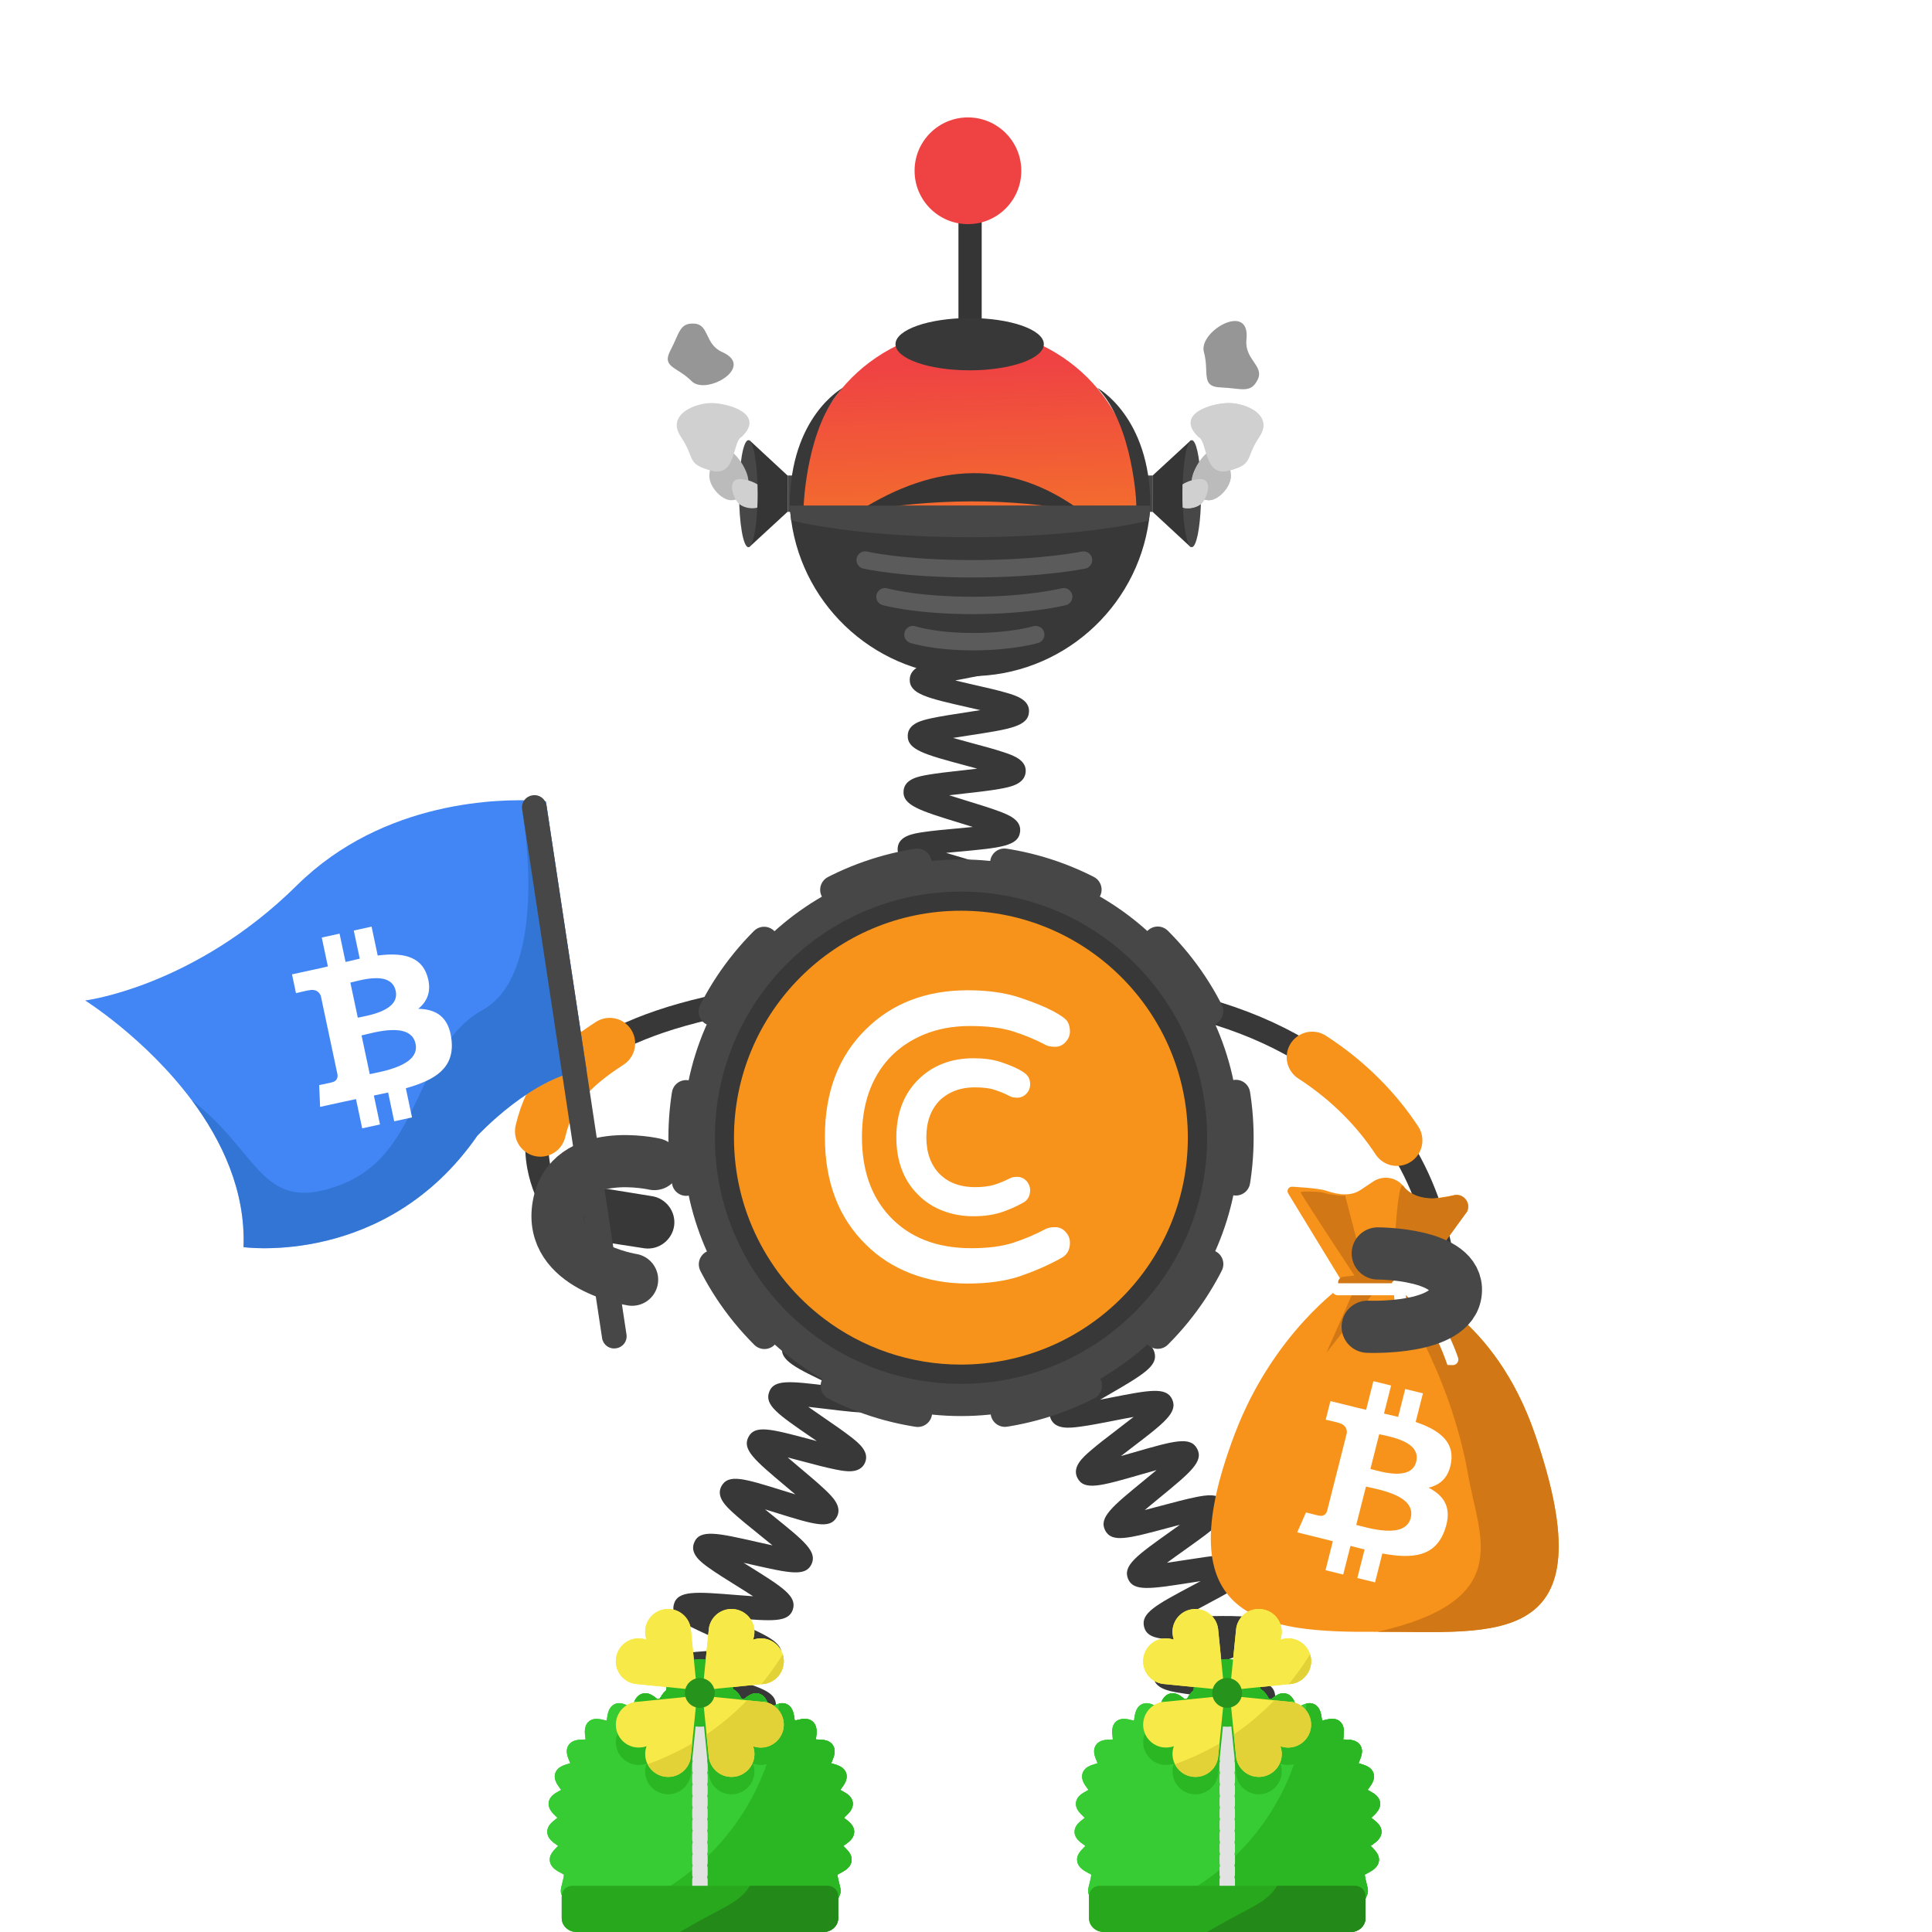 <svg width="1000" height="1000" viewBox="0 0 1000 1000" fill="none" xmlns="http://www.w3.org/2000/svg">
<rect width="1000" height="1000" fill="white"/>



<!-- next -->
<path d="M285.351 621.96C285.351 621.96 228.241 529.009 430.041 512.479" stroke="#383838" stroke-width="12.035" stroke-miterlimit="10"/>
<path d="M279.734 585.509C284.734 564.459 295.984 552.739 315.574 540.029" stroke="#F7931A" stroke-width="26.366" stroke-miterlimit="10" stroke-linecap="round"/>
<path fill-rule="evenodd" clip-rule="evenodd" d="M299.71 627.189C300.75 619.789 307.65 614.519 315.05 615.499L337.25 619.099C344.65 620.139 349.919 627.039 348.939 634.439C347.899 641.839 341 647.109 333.6 646.129L313.199 642.979C305.729 641.939 298.68 634.589 299.71 627.189Z" fill="#383838"/>
<path d="M748.004 686.939C748.004 686.939 766.503 529.009 564.703 512.489" stroke="#383838" stroke-width="12.035" stroke-miterlimit="10"/>
<path d="M723.042 590.289C712.912 574.919 698.762 559.889 679.172 547.169" stroke="#F7931A" stroke-width="26.366" stroke-miterlimit="10" stroke-linecap="round"/>
<path fill-rule="evenodd" clip-rule="evenodd" d="M740.621 669.959C741.241 662.509 735.681 655.849 728.261 655.159L707.661 653.719C700.211 653.099 693.551 658.659 692.861 666.079C692.231 673.529 697.801 680.189 705.221 680.879L725.821 682.319C733.331 682.969 740.001 677.409 740.621 669.959Z" fill="#383838"/>
<path d="M607.971 927.36C608.391 927.11 609.631 925.96 609.791 923.92L597.791 922.98C598.371 915.55 607.3 914.21 628.87 910.99C630.7 910.72 632.751 910.41 634.851 910.08C632.301 909.5 629.771 908.96 627.551 908.48C607.241 904.09 598.831 902.27 598.731 895.1C598.631 887.59 607.431 885.47 628.681 880.35C630.251 879.97 631.991 879.55 633.771 879.11C631.371 878.82 629.021 878.56 626.941 878.32C620.541 877.6 614.501 876.93 609.731 876.09C604.931 875.25 597.68 873.97 596.99 867.93C596.13 860.58 604.591 857.49 625.021 850.01C626.321 849.53 627.751 849.01 629.221 848.47C627.181 848.49 625.19 848.52 623.41 848.55C602.58 848.89 593.961 849.03 592.181 842.1C590.361 834.93 598.281 830.72 617.401 820.55C618.651 819.88 620.021 819.16 621.431 818.4C619.451 818.7 617.531 819 615.791 819.27C595.171 822.48 586.631 823.81 583.881 817.22C581.061 810.32 588.351 805.14 605.961 792.62C607.421 791.58 609.061 790.42 610.721 789.22C608.501 789.8 606.331 790.38 604.401 790.89C583.911 796.37 575.441 798.64 572.061 792.18C568.601 785.55 575.48 779.91 592.12 766.28C594.09 764.67 596.381 762.79 598.631 760.9C595.771 761.69 592.881 762.52 590.401 763.24C569.661 769.22 561.081 771.7 557.671 764.97C554.761 759.31 560.531 754.28 564.361 750.96C568.131 747.67 573.331 743.71 578.361 739.87C580.881 737.95 583.91 735.63 586.74 733.4C583.32 734.01 579.751 734.71 576.761 735.3C570.451 736.54 563.93 737.82 558.87 738.47C553.76 739.13 546.041 740.12 543.731 734.06C541.441 728.06 547.771 723.83 551.971 721.02C556.061 718.29 561.661 715.04 567.071 711.91C570.101 710.15 573.801 708.01 577.171 705.96C573.591 706.05 569.791 706.22 566.641 706.36C545.211 707.31 535.431 707.74 533.821 700.11C532.481 693.86 539.371 690.68 543.921 688.58C548.341 686.54 554.071 684.33 560.131 681.99C563.391 680.73 567.371 679.19 571.021 677.69C567.611 677.27 564.001 676.88 561.001 676.56C539.561 674.27 529.78 673.22 529.28 665.44C528.86 657.99 537.32 656 557.74 651.19C565.72 649.31 577.791 646.47 580.151 644.81C579.761 645.09 578.641 646.32 578.641 648.33H590.681C590.681 655.8 581.851 657.88 560.501 662.91C559.161 663.23 557.691 663.57 556.181 663.93C558.321 664.17 560.41 664.39 562.28 664.6C568.67 665.28 574.711 665.93 579.481 666.74C584.271 667.55 591.501 668.79 592.261 674.78C593.211 682.11 584.801 685.36 564.461 693.21C563.381 693.63 562.211 694.08 561.011 694.55C562.801 694.48 564.531 694.4 566.101 694.33C586.921 693.41 595.541 693.03 597.521 699.93C599.611 706.95 591.851 711.45 573.111 722.32C571.961 722.99 570.71 723.71 569.41 724.47C571.18 724.13 572.9 723.79 574.45 723.49C595.13 719.43 603.691 717.75 606.721 724.3C609.761 731.06 602.71 736.45 585.66 749.45C583.99 750.72 582.101 752.17 580.191 753.65C582.601 752.98 584.981 752.29 587.061 751.69C607.641 745.76 616.151 743.3 619.631 749.86C623.131 756.45 616.28 762.06 599.74 775.61C597.56 777.39 594.991 779.5 592.521 781.59C595.561 780.82 598.651 779.99 601.291 779.29C607.491 777.63 613.891 775.92 618.891 774.92C623.921 773.92 631.521 772.4 634.261 778.22C637.031 783.93 631.111 788.74 627.191 791.93C623.351 795.05 618.061 798.81 612.941 802.45C610.261 804.36 607.011 806.67 604.011 808.89C607.411 808.42 610.98 807.86 613.95 807.4C620.36 806.4 626.981 805.37 632.131 804.92C637.311 804.46 645.141 803.77 647.191 809.99C649.211 816.04 642.741 820.02 638.461 822.66C634.281 825.24 628.571 828.27 623.061 831.21C620.031 832.82 616.351 834.78 612.981 836.66C616.461 836.65 620.161 836.6 623.231 836.55C629.731 836.44 636.461 836.34 641.641 836.6C646.851 836.86 654.721 837.26 655.901 843.7C657.251 851.07 649.031 854.08 629.171 861.35C626.021 862.5 622.21 863.9 618.66 865.28C621.95 865.7 625.401 866.09 628.291 866.41C649.721 868.81 659.501 869.91 660.001 877.66C660.411 885.13 651.951 887.16 631.511 892.09C628.331 892.86 624.491 893.78 620.891 894.72C624.051 895.45 627.341 896.16 630.101 896.76C651.121 901.3 660.721 903.37 660.421 911.13C660.211 918.52 651.56 919.81 630.66 922.93C622.6 924.1 610.441 925.92 607.971 927.36Z" fill="#383838"/>
<path d="M505.14 627.51C502.63 621.58 508.871 616.81 513.001 613.65C517.151 610.48 522.771 606.73 528.211 603.11C530.161 601.81 532.41 600.31 534.65 598.79C531.5 599.33 528.29 599.93 525.56 600.44C519.44 601.58 513.12 602.76 508.27 603.35C503.34 603.96 495.88 604.87 493.6 599.07C490.82 591.93 498.58 587.01 517.32 575.14C519.34 573.86 521.68 572.38 523.99 570.88C520.67 571.35 517.27 571.87 514.39 572.32C507.99 573.31 501.94 574.25 497.1 574.7C492.16 575.16 484.68 575.85 482.62 569.94C480.46 563.87 487.05 559.45 491.41 556.53C495.8 553.59 501.7 550.17 507.4 546.87C509.54 545.63 512.051 544.18 514.501 542.72C510.961 543.02 507.301 543.39 504.211 543.7C497.801 544.35 491.741 544.96 486.921 545.15C481.971 545.35 474.49 545.64 472.78 539.6C470.6 532.08 479.63 527.71 499.41 518.13C501.8 516.97 504.62 515.61 507.36 514.24C503.49 514.16 499.371 514.16 495.971 514.15C489.541 514.14 483.47 514.14 478.68 513.84C473.72 513.53 466.24 513.07 465.23 506.82C463.92 499.05 473.4 495.95 494.18 489.15C496.96 488.24 500.29 487.15 503.45 486.06C499.71 485.37 495.7 484.72 492.39 484.17C486.16 483.15 479.73 482.09 474.89 480.98C469.92 479.84 462.411 478.11 462.501 471.63C462.501 465.24 470.04 463.56 475.02 462.46C479.9 461.38 486.38 460.36 492.64 459.39C495.6 458.93 499.12 458.38 502.49 457.8C499.51 456.88 496.45 455.98 493.85 455.22C487.59 453.38 481.12 451.48 476.23 449.7C471.35 447.91 463.96 445.21 464.64 438.79C465.26 432.63 472.64 431.5 477.53 430.74C482.33 430 488.41 429.45 494.85 428.86C497.46 428.62 500.491 428.34 503.501 428.03C501.291 427.34 499.11 426.67 497.19 426.08C475.85 419.53 467.01 416.82 467.69 409.23C468.31 403.1 475.56 401.85 480.36 401.01C485.08 400.19 491.101 399.52 497.461 398.81C499.991 398.53 502.91 398.2 505.82 397.85C503.71 397.27 501.631 396.71 499.791 396.22C478.341 390.46 469.46 388.07 469.85 380.49C470.2 374.33 477.461 372.77 482.261 371.73C487.001 370.71 493.031 369.79 499.421 368.81C501.841 368.44 504.62 368.02 507.41 367.56C505.27 367.06 503.161 366.58 501.291 366.16C479.701 361.26 470.77 359.23 470.87 351.68C471.04 345.48 478.241 343.64 483.001 342.42C487.731 341.21 494.03 340.01 500.12 338.84C508.19 337.3 520.38 334.97 522.81 333.42C522.37 333.7 521.12 334.98 521.12 337.13H533.16C533.16 344.78 524.151 346.5 502.381 350.66C499.981 351.12 497.2 351.65 494.44 352.21C497.72 353 501.101 353.77 503.961 354.42C510.271 355.85 516.23 357.21 520.89 358.57C525.63 359.96 532.8 362.05 532.62 368.25C532.32 375.96 523.22 377.35 501.24 380.71C498.84 381.08 496.051 381.5 493.291 381.95C496.601 382.89 500.031 383.81 502.921 384.59C509.151 386.26 515.03 387.84 519.61 389.38C524.28 390.95 531.35 393.32 530.9 399.52C530.4 406.02 522.57 407.42 517.4 408.34C512.17 409.28 505.371 410.04 498.791 410.77C496.521 411.02 493.911 411.31 491.291 411.63C494.531 412.68 497.881 413.71 500.721 414.58C506.851 416.46 512.641 418.24 517.131 419.92C521.721 421.64 528.65 424.24 528.02 430.37C527.23 437.99 518.07 438.82 495.94 440.85C494.03 441.02 491.88 441.22 489.68 441.44C492.31 442.24 494.94 443.01 497.23 443.68C503.2 445.43 509.361 447.24 513.971 448.91C518.611 450.59 525.61 453.12 525.18 459.23C524.69 466.57 515.85 467.95 494.49 471.29C493.47 471.45 492.37 471.62 491.24 471.8C492.32 471.98 493.35 472.15 494.33 472.31C515.64 475.81 524.461 477.25 525.041 484.52C525.541 491.56 518.02 494.02 497.91 500.6C496.47 501.07 494.891 501.59 493.261 502.13C494.201 502.13 495.12 502.13 495.98 502.13C518.2 502.16 527.39 502.17 529.12 509.45C530.77 516.34 523.66 519.78 504.66 528.98C502.62 529.97 500.311 531.09 497.971 532.24C499.741 532.07 501.461 531.9 503.011 531.74C525.121 529.51 534.27 528.58 536.6 535.78C538.53 541.56 532.35 545.66 528.27 548.36C524.25 551.02 519 554.07 513.43 557.29C511.31 558.52 508.88 559.93 506.45 561.36C508.59 561.04 510.681 560.72 512.541 560.43C534.451 557.04 543.511 555.63 546.171 562.72C548.351 568.47 542.31 572.84 538.32 575.73C534.38 578.58 529.221 581.85 523.751 585.31C521.601 586.67 519.12 588.24 516.66 589.84C519.01 589.42 521.32 588.99 523.35 588.61C545.03 584.57 554 582.9 556.85 589.9C559.2 595.64 553.241 600.17 549.291 603.16C545.401 606.12 540.05 609.68 534.87 613.12C528.05 617.66 517.74 624.53 516.1 626.89C516.4 626.46 517.051 624.79 516.221 622.81L505.14 627.51Z" fill="#383838"/>
<path d="M352.929 930.65C353.469 930.26 354.538 928.8 354.398 926.79L342.389 927.6C341.959 921.25 349.189 918.84 353.979 917.24C358.719 915.66 364.979 914.02 371.019 912.43C373.349 911.82 376.079 911.1 378.759 910.37C375.579 909.72 372.289 909.1 369.509 908.58C349.549 904.82 341.289 903.27 341.289 895.98C341.289 888.31 350.648 886.68 371.148 883.09C373.608 882.66 376.488 882.15 379.318 881.63C376.108 880.64 372.758 879.67 369.938 878.86C350.378 873.19 342.279 870.85 343.019 863.55C343.849 855.89 353.318 855.31 374.068 854.04C376.718 853.88 379.849 853.69 382.889 853.46C379.679 852 376.278 850.52 373.438 849.29C367.708 846.8 362.298 844.45 358.118 842.32C354.028 840.23 347.189 836.73 348.749 830.58C350.589 823.11 360.069 823.87 380.839 825.54C383.529 825.76 386.719 826.01 389.809 826.22C386.839 824.29 383.669 822.31 381.039 820.67C375.949 817.5 370.688 814.22 366.858 811.47C363.108 808.79 356.829 804.29 359.309 798.43C362.169 791.38 371.398 793.47 391.618 798.06C394.088 798.62 396.999 799.28 399.849 799.89C397.379 797.84 394.809 795.77 392.629 794.02C387.919 790.22 383.039 786.3 379.519 783.07C375.889 779.74 370.408 774.72 373.448 769.18C377.028 762.73 385.238 765.29 405.068 771.46C407.068 772.08 409.338 772.79 411.648 773.49C409.838 771.94 408.028 770.43 406.448 769.1C390.558 755.75 383.979 750.22 387.419 743.75C390.749 737.4 398.939 739.58 418.749 744.83C420.009 745.16 421.369 745.53 422.789 745.9C421.779 745.21 420.808 744.54 419.908 743.92C402.698 732.11 395.579 727.23 398.129 720.45C400.559 713.86 408.809 714.86 428.749 717.28C429.829 717.41 430.979 717.55 432.169 717.69C431.549 717.4 430.948 717.11 430.368 716.84C411.858 708.11 403.408 704.13 404.868 696.95C406.288 690.07 414.559 689.73 434.549 688.92C435.889 688.87 437.349 688.81 438.849 688.74C437.959 688.47 437.098 688.21 436.278 687.97C416.018 681.89 407.629 679.38 408.019 672.05C408.429 664.97 416.609 663.54 436.389 660.08C444.079 658.73 455.698 656.7 458.068 655.26C457.488 655.61 456.299 657 456.299 659.04H468.339C468.339 666.71 458.979 668.34 438.469 671.93C435.929 672.38 432.919 672.9 429.999 673.45C433.319 674.51 436.818 675.56 439.738 676.43C445.698 678.22 451.339 679.91 455.719 681.53C460.019 683.12 467.209 685.78 466.379 692.06C465.459 699.69 455.928 700.08 435.028 700.93C432.288 701.04 429.038 701.18 425.908 701.35C429.148 702.95 432.619 704.59 435.499 705.95C440.899 708.5 446.489 711.13 450.599 713.4C454.619 715.62 461.338 719.33 459.608 725.42C457.428 732.88 447.989 731.73 427.299 729.22C424.619 728.89 421.438 728.51 418.358 728.18C421.188 730.19 424.209 732.26 426.719 733.99C431.689 737.4 436.838 740.93 440.578 743.87C444.438 746.9 450.279 751.48 447.669 757.22C444.929 763.06 437.518 761.6 432.608 760.63C427.798 759.68 421.629 758.05 415.669 756.46C413.279 755.83 410.479 755.08 407.709 754.38C409.939 756.3 412.238 758.24 414.198 759.88C418.868 763.8 423.698 767.86 427.198 771.21C430.758 774.62 436.149 779.77 433.099 785.26C429.529 791.68 421.319 789.13 401.499 782.95C399.809 782.42 397.928 781.84 395.988 781.25C397.458 782.45 398.898 783.61 400.188 784.65C416.448 797.74 423.168 803.16 419.988 809.73C416.848 816.12 408.679 814.27 388.969 809.81C387.699 809.52 386.309 809.21 384.879 808.89C385.759 809.44 386.608 809.97 387.408 810.47C405.228 821.59 412.608 826.19 410.368 833.11C408.128 839.82 399.859 839.16 379.889 837.55C378.639 837.45 377.279 837.34 375.879 837.23C376.699 837.59 377.499 837.93 378.249 838.26C397.639 846.68 405.659 850.16 404.389 857.39C403.159 864.33 394.868 864.84 374.818 866.06C373.338 866.15 371.719 866.25 370.039 866.36C371.179 866.69 372.279 867.01 373.299 867.31C393.599 873.19 402.008 875.62 401.618 882.99C401.208 890.07 393.018 891.5 373.238 894.96C371.488 895.27 369.529 895.61 367.519 895.97C368.999 896.25 370.439 896.52 371.749 896.77C392.569 900.69 401.189 902.31 401.479 909.7C401.789 916.83 393.679 918.96 374.089 924.09C366.549 926.05 355.169 929.03 352.929 930.65Z" fill="#383838"/>
<path d="M497.418 732.95C576.978 732.95 641.468 668.46 641.468 588.9C641.468 509.34 576.978 444.85 497.418 444.85C417.858 444.85 353.367 509.34 353.367 588.9C353.367 668.45 417.858 732.95 497.418 732.95Z" fill="#474747"/>
<path d="M497.422 716.28C567.782 716.28 624.812 659.25 624.812 588.89C624.812 518.54 567.782 461.5 497.422 461.5C427.072 461.5 370.031 518.53 370.031 588.89C370.031 659.25 427.062 716.28 497.422 716.28Z" fill="#383838"/>
<path d="M599.282 690.74C655.532 634.48 655.532 543.28 599.282 487.02C543.032 430.77 451.822 430.77 395.562 487.02C339.312 543.28 339.312 634.48 395.562 690.74C451.812 746.99 543.022 746.99 599.282 690.74Z" stroke="#474747" stroke-width="14.819" stroke-miterlimit="10" stroke-linecap="round" stroke-dasharray="45.27 45.27"/>
<path d="M614.826 588.85C614.826 653.72 562.236 706.31 497.366 706.31C470.816 706.31 446.326 697.5 426.656 682.65C412.096 671.66 400.176 657.35 392.026 640.86C384.266 625.18 379.906 607.52 379.906 588.85C379.906 523.98 432.496 471.39 497.366 471.39C562.236 471.39 614.826 523.98 614.826 588.85Z" fill="#F7931A"/>
<path fill-rule="evenodd" clip-rule="evenodd" d="M541.49 636C542.65 635.46 544.211 635.18 546.251 635.18C548.291 635.18 550.061 636 551.551 637.63C553.051 639.26 553.801 641.1 553.801 643.21C553.801 647.02 552.241 649.67 549.171 651.24C542.571 654.91 535.43 657.97 527.95 660.56C520.4 663.08 511.351 664.37 500.881 664.37C490.411 664.37 480.61 662.67 471.57 659.2C462.52 655.73 454.7 650.7 448.11 644.1C434.03 630.29 426.961 611.73 426.961 588.46C426.961 565.2 434.03 546.7 448.11 532.83C461.78 519.29 479.401 512.56 500.961 512.56C511.371 512.56 520.341 513.85 527.891 516.37C535.441 518.89 541.22 521.27 545.23 523.44C549.24 525.62 551.691 527.39 552.511 528.75C553.331 530.11 553.801 531.81 553.801 533.85C553.801 535.89 553.051 537.73 551.551 539.36C550.051 540.99 548.291 541.81 546.251 541.81C544.211 541.81 542.65 541.54 541.49 540.99C535.85 538 530.06 535.62 524.15 533.78C518.23 531.94 510.891 531.06 502.051 531.06C493.211 531.06 485.251 532.56 478.181 535.48C471.041 538.47 465.121 542.55 460.291 547.72C450.841 557.99 446.141 571.59 446.141 588.53C446.141 605.47 450.831 619.07 460.291 629.34C470.561 640.49 484.781 646.07 502.801 646.07C511.101 646.07 518.24 645.19 524.16 643.35C530.13 641.37 535.91 638.99 541.49 636Z" fill="white"/>
<path fill-rule="evenodd" clip-rule="evenodd" d="M524.143 612.459C524.683 612.189 525.502 612.049 526.522 612.049C527.542 612.049 528.423 612.459 529.173 613.269C529.923 614.089 530.263 615.039 530.263 616.059C530.263 617.959 529.512 619.329 527.952 620.069C524.622 621.909 521.083 623.469 517.343 624.699C513.603 625.919 509.042 626.599 503.812 626.599C498.573 626.599 493.682 625.709 489.192 624.009C484.702 622.309 480.763 619.789 477.423 616.459C470.353 609.519 466.883 600.269 466.883 588.639C466.883 577.009 470.423 567.759 477.423 560.819C484.293 554.089 493.063 550.689 503.883 550.689C509.123 550.689 513.613 551.299 517.353 552.599C521.093 553.889 524.022 555.049 525.992 556.139C528.032 557.229 529.192 558.109 529.662 558.789C530.072 559.469 530.272 560.289 530.272 561.309C530.272 562.329 529.933 563.209 529.183 564.029C528.433 564.849 527.552 565.249 526.532 565.249C525.512 565.249 524.692 565.109 524.152 564.839C521.362 563.339 518.443 562.189 515.513 561.239C512.593 560.289 508.842 559.879 504.492 559.879C500.142 559.879 496.122 560.629 492.522 562.119C488.982 563.619 485.992 565.659 483.612 568.239C478.922 573.409 476.543 580.209 476.543 588.639C476.543 597.069 478.922 603.869 483.612 609.039C488.782 614.619 495.852 617.399 504.832 617.399C508.982 617.399 512.523 616.929 515.513 616.039C518.433 615.119 521.363 613.889 524.143 612.459Z" fill="white" stroke="white" stroke-width="5.873"/>
<path d="M327.173 662.37C327.173 662.37 283.533 655.66 289.053 624.08C294.573 592.5 338.693 602.52 338.693 602.52" stroke="#474747" stroke-width="27" stroke-miterlimit="10" stroke-linecap="round" stroke-linejoin="round"/>
<path fill-rule="evenodd" clip-rule="evenodd" d="M282.551 414.81L303.561 553.81C276.251 556.31 247.001 587.95 247.001 587.95C199.821 655.92 126.051 645.51 126.051 645.51C127.171 616.26 114.79 590.31 99.33 569.57C75.39 537.46 44.07 517.85 44.07 517.85C44.07 517.85 100.47 510.86 153.66 458.27C198.71 413.72 259.921 413.46 277.591 414.43C280.771 414.6 282.551 414.81 282.551 414.81Z" fill="#4285F4"/>
<path opacity="0.5" fill-rule="evenodd" clip-rule="evenodd" d="M282.549 414.81L303.559 553.81C276.249 556.31 246.999 587.95 246.999 587.95C199.819 655.92 126.049 645.51 126.049 645.51C127.169 616.26 114.788 590.31 99.328 569.57C134.748 596.58 135.079 629.45 177.049 612.97C219.029 596.48 214.758 542.28 249.818 522.77C284.898 503.25 270.599 421.16 270.599 421.16L277.578 414.43C280.768 414.6 282.549 414.81 282.549 414.81Z" fill="#2366B5"/>
<path fill-rule="evenodd" clip-rule="evenodd" d="M319.042 697.84L318.742 697.89C315.342 698.4 312.172 696.06 311.652 692.66L270.242 418.78C269.732 415.38 272.072 412.21 275.472 411.69L275.772 411.64C279.172 411.13 282.342 413.47 282.862 416.87L324.272 690.75C324.782 694.16 322.442 697.33 319.042 697.84Z" fill="#474747"/>
<path d="M204.82 512.94C207 523.23 190.4 525.61 185.2 526.76L181.351 508.58C186.551 507.43 202.55 502.21 204.82 512.94ZM215.101 540.27C217.501 551.57 197.641 554.59 191.391 555.97L187.141 535.93C193.401 534.56 212.601 528.48 215.101 540.27ZM221.141 505.1C217.801 494.55 207.621 493 195.501 494.58L192.33 479.62L183.11 481.64L186.2 496.2C183.78 496.73 181.31 497.32 178.86 497.91L175.751 483.25L166.541 485.27L169.711 500.22C167.721 500.7 165.77 501.17 163.86 501.59L163.851 501.54L151.141 504.33L153.2 514.05C153.2 514.05 159.981 512.43 159.891 512.58C163.621 511.76 165.291 513.64 166.041 515.41L169.65 532.45C169.91 532.39 170.251 532.33 170.641 532.3C170.331 532.37 170.001 532.44 169.671 532.52L174.73 556.39C174.81 557.59 174.51 559.59 171.91 560.17C172.05 560.25 165.211 561.64 165.211 561.64L165.681 572.92L177.671 570.29C179.901 569.8 182.111 569.36 184.261 568.9L187.471 584.03L196.681 582.01L193.511 567.04C196.051 566.54 198.501 566.02 200.891 565.49L204.041 580.39L213.261 578.37L210.061 563.27C225.371 558.99 235.39 552.75 233.69 538.08C232.32 526.27 225.72 522.31 216.48 522.16C221.26 518.28 223.591 512.81 221.141 505.1Z" fill="white"/>
<path d="M713.117 844.63C773.367 844.2 833.237 854.89 794.447 742.21C773.357 680.96 730.938 666.15 730.938 666.15L759.367 627.07C761.577 622.29 757.048 617.17 752.038 618.78C752.038 618.78 745.918 619.79 743.238 620.24C737.928 621.12 730.458 618.97 727.058 614.79L726.348 613.91C722.548 609.23 715.808 608.21 710.788 611.55L704.338 615.85C698.958 619.43 692.567 618.39 686.447 616.32C682.277 614.91 668.968 614.26 668.968 614.26C667.078 614.04 665.768 616.09 666.758 617.71L695.548 664.89C695.548 664.89 659.008 689.76 639.108 742.21C602.198 839.45 653.877 845.05 713.117 844.63Z" fill="#F7931A"/>
<path d="M713.117 844.63C773.367 844.38 833.237 854.89 794.447 742.21C773.357 680.96 730.938 666.15 730.938 666.15L759.367 627.07C761.577 622.29 757.048 617.17 752.038 618.78C752.038 618.78 735.537 624.06 727.067 614.79L726.357 613.91C722.557 609.23 720.817 666.9 720.817 666.9C720.817 666.9 750.307 708.31 759.947 763.58C765.597 796.03 784.407 828.23 713.117 844.63Z" fill="#D17715"/>
<path d="M707.926 663.56L696.185 618.63C696.185 618.63 695.875 619.22 691.695 618.63C687.515 618.04 687.516 618.04 683.746 617.08C682.986 616.89 673.646 616.41 673.206 617.08C672.866 617.59 703.916 664.57 703.916 664.57L707.926 663.56Z" fill="#D17715"/>
<path d="M700.43 668.63L686.609 700.09L711.38 668.63H700.43Z" fill="#D17715"/>
<path d="M737.059 662.29L695.929 666.98C694.299 667.17 692.829 666 692.649 664.37L692.63 664.16C692.44 662.53 693.609 661.06 695.239 660.88L736.369 656.19C737.999 656 739.469 657.17 739.649 658.8L739.67 659.01C739.86 660.64 738.689 662.11 737.059 662.29Z" fill="#D17715"/>
<path d="M737.51 670.42H692.46C690.75 670.42 689.359 669.03 689.359 667.32C689.359 665.61 690.75 664.22 692.46 664.22H737.51C739.22 664.22 740.609 665.61 740.609 667.32C740.609 669.03 739.22 670.42 737.51 670.42Z" fill="white"/>
<path d="M749.175 706.5C743.575 689.99 734.534 674.93 720.484 663.89C722.494 662.89 725.505 659.87 726.505 660.88C739.275 671.68 749.275 686.76 754.745 702.9C755.275 704.78 753.824 706.64 751.864 706.58L749.175 706.5Z" fill="white"/>
<path d="M717.549 689.63C721.559 682.07 723.058 673.97 720.528 665.55C720.038 663.91 721.358 662.29 723.058 662.48C724.508 662.64 725.728 662.85 725.828 663.3C729.468 673.1 728.338 683.53 722.988 692.5C722.278 693.5 720.009 693.66 718.499 692.82C717.359 692.19 716.949 690.77 717.549 689.63Z" fill="white"/>
<path d="M733.02 756.601C730.44 766.791 714.489 761.611 709.319 760.341L713.88 742.331C719.05 743.601 735.71 745.971 733.02 756.601ZM730.189 785.671C727.359 796.871 708.199 790.821 701.989 789.301L707.02 769.441C713.23 770.961 733.139 773.981 730.189 785.671ZM751.119 756.761C752.779 745.821 744.32 739.941 732.75 736.011L736.5 721.191L727.34 718.941L723.689 733.371C721.279 732.781 718.81 732.221 716.35 731.671L720.029 717.141L710.869 714.891L707.109 729.711C705.119 729.261 703.16 728.821 701.26 728.361L701.27 728.311L688.63 725.201L686.189 734.841C686.189 734.841 692.99 736.371 692.85 736.471C696.56 737.381 697.229 739.801 697.119 741.721L692.85 758.611C693.11 758.671 693.44 758.771 693.8 758.911C693.5 758.841 693.169 758.751 692.829 758.671L686.84 782.321C686.39 783.431 685.23 785.101 682.64 784.461C682.73 784.591 675.979 782.821 675.979 782.821L671.43 793.151L683.35 796.081C685.57 796.631 687.74 797.201 689.88 797.741L686.09 812.731L695.239 814.981L699 800.151C701.5 800.821 703.93 801.431 706.3 802.021L702.56 816.781L711.72 819.031L715.51 804.071C731.14 806.981 742.889 805.811 747.829 791.891C751.819 780.691 747.629 774.221 739.409 770.011C745.409 768.651 749.919 764.771 751.119 756.761Z" fill="white"/>
<path d="M707.898 686.72C707.898 686.72 751.939 688.67 753.549 668.68C755.159 648.69 713.118 648.78 713.118 648.78" stroke="#474747" stroke-width="27" stroke-miterlimit="10" stroke-linecap="round" stroke-linejoin="round"/>



<!-- next -->
<path d="M710.169 956.21C711.959 958.01 714.169 960.26 713.699 963.32C713.169 966.73 709.97 968.41 707.62 969.63C707.26 969.82 706.779 970.07 706.399 970.29C706.469 971.61 707.009 973.68 707.319 974.91C707.949 977.31 708.359 978.9 707.699 980.54L706.849 982.68L704.579 983.02C704.219 983.07 703.879 983.1 703.549 983.1C699.909 983.1 697.999 980.01 696.929 978.28C696.889 978.23 696.859 978.17 696.819 978.11C695.819 979.87 693.959 983.1 689.959 983.1C686.049 983.1 684.189 980 683.169 978.22C682.159 980 680.299 983.1 676.379 983.1C672.469 983.1 670.609 980 669.589 978.22C668.579 980 666.719 983.1 662.799 983.1C658.879 983.1 657.019 980 656.009 978.22C654.999 980 653.139 983.1 649.219 983.1C645.299 983.1 643.439 980 642.429 978.22C641.409 980 639.549 983.1 635.629 983.1C631.719 983.1 629.859 980 628.839 978.22C627.829 980 625.969 983.1 622.049 983.1C618.519 983.1 616.659 980.59 615.589 978.79C615.469 978.59 615.359 978.4 615.259 978.22C615.059 978.58 614.819 978.98 614.539 979.41C613.419 981.12 611.609 983.1 608.469 983.1C608.229 983.1 607.989 983.09 607.759 983.06C604.319 982.72 602.629 979.89 601.669 978.21C600.659 980 598.799 983.1 594.879 983.1C590.959 983.1 589.099 980 588.089 978.21C587.069 980 585.219 983.1 581.299 983.1C577.289 983.1 575.429 979.86 574.429 978.1C574.389 978.16 574.349 978.23 574.309 978.29C573.149 980.16 570.969 983.67 566.659 983.02L564.379 982.68L563.529 980.54C562.879 978.9 563.289 977.31 563.909 974.91C564.229 973.68 564.769 971.61 564.839 970.28C564.459 970.06 563.98 969.82 563.62 969.62C561.27 968.4 558.069 966.73 557.539 963.32C557.069 960.26 559.289 958.01 561.069 956.2C561.279 955.99 561.559 955.71 561.819 955.43C561.599 955.27 561.379 955.12 561.189 954.98C558.999 953.44 556.269 951.53 556.189 948.24C556.109 945.06 558.669 943.08 560.719 941.49C560.939 941.32 561.209 941.11 561.479 940.89C561.269 940.69 561.049 940.48 560.859 940.3C558.929 938.48 556.519 936.2 556.939 932.96C557.349 929.75 560.229 928.19 562.539 926.93C562.789 926.8 563.089 926.63 563.389 926.46C563.209 926.2 563.019 925.94 562.849 925.71C561.279 923.56 559.319 920.87 560.359 917.75C561.399 914.64 564.57 913.7 567.12 912.94C567.4 912.86 567.749 912.75 568.099 912.64C567.969 912.33 567.839 912.01 567.729 911.74C566.689 909.26 565.389 906.16 567.189 903.35C568.959 900.57 572.279 900.47 574.939 900.38C575.249 900.37 575.639 900.36 576.019 900.34C575.979 900 575.939 899.66 575.899 899.38C575.579 896.82 575.139 893.32 577.669 891.09C580.109 888.92 583.309 889.71 585.879 890.35C586.179 890.42 586.569 890.52 586.939 890.6C586.989 890.29 587.039 889.97 587.079 889.7C587.439 887.15 587.929 883.66 590.929 882.14C593.809 880.69 596.689 882.22 598.999 883.44C599.259 883.58 599.599 883.76 599.929 883.93C600.039 883.66 600.139 883.38 600.229 883.15C600.549 882.3 600.889 881.38 601.339 880.5C602.199 878.76 603.429 877.19 605.569 876.61C608.639 875.79 611.149 877.81 613.169 879.43C613.199 879.45 613.229 879.48 613.259 879.5C613.669 879.37 614.079 879.25 614.489 879.12C615.799 876.85 617.459 874.16 620.609 873.81C623.149 873.51 625.059 875 626.629 876.58C627.739 876.44 628.849 876.33 629.979 876.24C630.739 875.32 631.619 874.43 632.659 873.82C633.519 873.33 634.49 873.01 635.62 873.01C636.37 873.01 637.059 873.15 637.679 873.39C639.139 873.95 640.279 875.06 641.259 876.23C642.389 876.32 643.51 876.43 644.62 876.56C646.19 874.99 648.109 873.52 650.629 873.81C653.789 874.16 655.439 876.85 656.749 879.12C657.169 879.25 657.579 879.37 657.989 879.5C658.009 879.48 658.049 879.45 658.069 879.43C660.089 877.81 662.599 875.78 665.669 876.61C667.719 877.16 668.949 878.64 669.809 880.3C670.299 881.24 670.679 882.24 671.019 883.15C671.099 883.38 671.209 883.66 671.309 883.93C671.649 883.76 671.979 883.58 672.249 883.44C673.429 882.81 674.769 882.11 676.179 881.76C677.519 881.43 678.919 881.43 680.319 882.14C683.319 883.66 683.809 887.15 684.169 889.7C684.209 889.97 684.259 890.29 684.309 890.6C684.679 890.52 685.07 890.42 685.37 890.35C687.94 889.71 691.139 888.92 693.579 891.09C696.109 893.33 695.669 896.83 695.349 899.38C695.309 899.67 695.269 900.01 695.229 900.34C695.609 900.36 695.999 900.37 696.299 900.38C698.969 900.47 702.279 900.58 704.059 903.36C705.859 906.16 704.559 909.26 703.519 911.75C703.409 912.01 703.279 912.33 703.149 912.64C703.499 912.75 703.849 912.86 704.129 912.94C706.669 913.7 709.839 914.64 710.879 917.75C711.929 920.87 709.969 923.56 708.389 925.72C708.229 925.94 708.039 926.2 707.849 926.46C708.149 926.64 708.459 926.8 708.699 926.93C711.019 928.19 713.889 929.75 714.309 932.96C714.719 936.21 712.309 938.48 710.379 940.31C710.189 940.48 709.979 940.69 709.759 940.89C710.029 941.11 710.309 941.33 710.529 941.49C712.579 943.08 715.129 945.06 715.049 948.24C714.969 951.53 712.249 953.45 710.059 954.99C709.859 955.12 709.639 955.27 709.419 955.43C709.689 955.71 709.959 955.99 710.169 956.21Z" fill="#37CC33"/>
<path d="M710.166 956.21C711.956 958.01 714.166 960.26 713.696 963.32C713.166 966.73 709.966 968.41 707.616 969.63C707.256 969.82 706.776 970.07 706.396 970.29C706.466 971.61 707.006 973.68 707.316 974.91C707.946 977.31 708.356 978.9 707.696 980.54L706.846 982.68L704.576 983.02C704.216 983.07 703.876 983.1 703.546 983.1C699.906 983.1 697.996 980.01 696.926 978.28C696.886 978.23 696.856 978.17 696.816 978.11C695.816 979.87 693.956 983.1 689.956 983.1C686.046 983.1 684.186 980 683.166 978.22C682.156 980 680.296 983.1 676.376 983.1C672.466 983.1 670.606 980 669.586 978.22C668.576 980 666.716 983.1 662.796 983.1C658.876 983.1 657.016 980 656.006 978.22C654.996 980 653.136 983.1 649.216 983.1C645.296 983.1 643.436 980 642.426 978.22C641.406 980 639.546 983.1 635.626 983.1C631.716 983.1 629.856 980 628.836 978.22C627.826 980 625.966 983.1 622.046 983.1C618.516 983.1 616.656 980.59 615.586 978.79C649.816 958.58 673.396 922.95 676.176 881.76C677.516 881.43 678.916 881.43 680.316 882.14C683.316 883.66 683.806 887.15 684.166 889.7C684.206 889.97 684.256 890.29 684.306 890.6C684.676 890.52 685.066 890.42 685.366 890.35C687.936 889.71 691.136 888.92 693.576 891.09C696.106 893.33 695.666 896.83 695.346 899.38C695.306 899.67 695.266 900.01 695.226 900.34C695.606 900.36 695.996 900.37 696.296 900.38C698.966 900.47 702.276 900.58 704.056 903.36C705.856 906.16 704.556 909.26 703.516 911.75C703.406 912.01 703.276 912.33 703.146 912.64C703.496 912.75 703.846 912.86 704.126 912.94C706.666 913.7 709.836 914.64 710.876 917.75C711.926 920.87 709.966 923.56 708.386 925.72C708.226 925.94 708.036 926.2 707.846 926.46C708.146 926.64 708.456 926.8 708.696 926.93C711.016 928.19 713.886 929.75 714.306 932.96C714.716 936.21 712.306 938.48 710.376 940.31C710.186 940.48 709.976 940.69 709.756 940.89C710.026 941.11 710.306 941.33 710.526 941.49C712.576 943.08 715.126 945.06 715.046 948.24C714.966 951.53 712.246 953.45 710.056 954.99C709.856 955.12 709.636 955.27 709.416 955.43C709.686 955.71 709.956 955.99 710.166 956.21Z" fill="#2BB723"/>
<path d="M635.227 976.09V878.34" stroke="#E2E2E2" stroke-width="8" stroke-miterlimit="10" stroke-linecap="round" stroke-dasharray="3 3"/>
<path d="M635.156 893.76C644.821 893.76 652.656 885.925 652.656 876.26C652.656 866.595 644.821 858.76 635.156 858.76C625.491 858.76 617.656 866.595 617.656 876.26C617.656 885.925 625.491 893.76 635.156 893.76Z" fill="#2BB723"/>
<path d="M677.906 905.72C675.646 911.87 668.866 915.05 662.706 912.84C662.966 913.57 663.166 914.32 663.296 915.11C664.276 921.59 659.796 927.62 653.326 928.59C646.846 929.57 640.816 925.12 639.846 918.64L637.016 890.44C636.906 889.43 635.996 888.66 634.976 888.78C634.076 888.86 633.386 889.55 633.306 890.45L630.456 918.63C630.356 919.42 630.156 920.2 629.886 920.94C627.646 927.08 620.856 930.26 614.696 928.01C608.526 925.77 605.366 918.97 607.596 912.83C606.846 913.1 606.096 913.31 605.296 913.39C598.856 914.39 592.806 909.92 591.826 903.46C590.866 896.97 595.306 890.94 601.786 889.97L629.966 887.12C631.016 887.04 631.756 886.12 631.656 885.09C631.556 884.19 630.856 883.49 629.976 883.4L601.776 880.58C601.626 880.56 601.486 880.53 601.336 880.5C602.196 878.76 603.426 877.19 605.566 876.61C608.636 875.79 611.146 877.81 613.166 879.43C613.196 879.45 613.226 879.48 613.256 879.5C613.666 879.37 614.076 879.25 614.486 879.12C615.796 876.85 617.456 874.16 620.606 873.81C623.146 873.51 625.056 875 626.626 876.58C627.736 876.44 628.846 876.33 629.976 876.24C630.736 875.32 631.616 874.43 632.656 873.82L632.896 876.19L633.286 880.09C633.396 881.12 634.316 881.87 635.326 881.76C636.226 881.68 636.926 880.98 637.006 880.07L637.366 876.52L637.676 873.39C639.136 873.95 640.276 875.06 641.256 876.23C642.386 876.32 643.506 876.43 644.616 876.56C646.186 874.99 648.106 873.52 650.626 873.81C653.786 874.16 655.436 876.85 656.746 879.12C657.166 879.25 657.576 879.37 657.986 879.5C658.006 879.48 658.046 879.45 658.066 879.43C660.086 877.81 662.596 875.78 665.666 876.61C667.716 877.16 668.946 878.64 669.806 880.3C669.386 880.42 668.956 880.51 668.516 880.57L640.346 883.41C639.296 883.49 638.546 884.43 638.646 885.44C638.746 886.35 639.446 887.04 640.326 887.13L668.526 889.97C669.296 890.07 670.066 890.26 670.806 890.54C676.966 892.78 680.146 899.59 677.906 905.72Z" fill="#2BB723"/>
<path d="M677.909 896.72C675.649 902.87 668.869 906.05 662.709 903.84C662.969 904.57 663.169 905.32 663.299 906.11C664.279 912.59 659.799 918.62 653.329 919.59C646.849 920.57 640.819 916.12 639.849 909.64L638.649 897.72L637.019 881.44C636.909 880.43 635.999 879.66 634.979 879.78C634.079 879.86 633.389 880.55 633.309 881.45L631.189 902.42L630.459 909.63C630.359 910.42 630.159 911.2 629.889 911.94C627.649 918.08 620.859 921.26 614.699 919.01C611.709 917.93 609.429 915.77 608.129 913.14C606.729 910.34 606.449 907 607.599 903.83C606.849 904.1 606.099 904.31 605.299 904.39C598.859 905.39 592.809 900.92 591.829 894.46C590.869 887.97 595.309 881.94 601.789 880.97L629.969 878.12C631.019 878.04 631.759 877.12 631.659 876.09C631.559 875.19 630.859 874.49 629.979 874.4L601.779 871.58C600.999 871.46 600.249 871.27 599.499 871C594.259 869.08 591.169 863.87 591.759 858.57C591.859 857.64 592.069 856.72 592.409 855.8C594.649 849.67 601.449 846.48 607.579 848.72C607.319 847.97 607.139 847.21 607.009 846.42C606.039 839.93 610.489 833.92 616.969 832.94C623.449 831.97 629.509 836.44 630.459 842.9L632.899 867.19L633.289 871.09C633.399 872.12 634.319 872.87 635.329 872.76C636.229 872.68 636.929 871.98 637.009 871.07L637.369 867.52L639.849 842.91C639.959 842.11 640.139 841.34 640.409 840.61C642.649 834.45 649.459 831.28 655.619 833.52C661.789 835.76 664.949 842.56 662.709 848.72C663.449 848.43 664.219 848.26 665.009 848.14C670.859 847.24 676.369 850.82 678.069 856.3C678.249 856.87 678.389 857.47 678.479 858.08C678.829 860.39 678.489 862.66 677.599 864.65C676.019 868.23 672.689 870.96 668.519 871.57L667.029 871.72L640.349 874.41C639.299 874.49 638.549 875.43 638.649 876.44C638.749 877.35 639.449 878.04 640.329 878.13L659.599 880.07L668.529 880.97C669.299 881.07 670.069 881.26 670.809 881.54C676.969 883.78 680.149 890.59 677.909 896.72Z" fill="#F7EA48"/>
<path d="M635.157 883.98C639.421 883.98 642.877 880.524 642.877 876.26C642.877 871.996 639.421 868.54 635.157 868.54C630.894 868.54 627.438 871.996 627.438 876.26C627.438 880.524 630.894 883.98 635.157 883.98Z" fill="#26931D"/>
<path d="M608.133 913.14C616.563 910.13 624.233 906.5 631.193 902.42L630.463 909.63C630.363 910.42 630.163 911.2 629.893 911.94C627.653 918.08 620.863 921.26 614.703 919.01C611.713 917.93 609.433 915.77 608.133 913.14Z" fill="#E2D137"/>
<path d="M677.908 896.72C675.648 902.87 668.868 906.05 662.708 903.84C662.968 904.57 663.169 905.32 663.299 906.11C664.279 912.59 659.799 918.62 653.329 919.59C646.849 920.57 640.819 916.12 639.849 909.64L638.648 897.72C646.618 892.32 653.569 886.33 659.599 880.07L668.529 880.97C669.299 881.07 670.069 881.26 670.809 881.54C676.969 883.78 680.148 890.59 677.908 896.72Z" fill="#E2D137"/>
<path d="M668.521 871.57L667.031 871.72C671.231 866.61 674.891 861.42 678.071 856.3C678.251 856.87 678.391 857.47 678.481 858.08C678.831 860.39 678.491 862.66 677.601 864.65C676.021 868.23 672.691 870.96 668.521 871.57Z" fill="#E2D137"/>
<path d="M706.77 981.48V992.84C706.77 996.79 703.33 1000 699.07 1000H571.38C567.12 1000 563.68 996.79 563.68 992.84V981.48C563.68 978.5 566.1 976.09 569.07 976.09H701.38C704.36 976.09 706.77 978.5 706.77 981.48Z" fill="#28A81D"/>
<path d="M706.766 981.48V992.84C706.766 996.79 703.326 1000 699.066 1000H624.766C626.006 999.33 627.206 998.65 628.366 997.97C645.916 987.61 655.796 985.01 661.046 976.09H701.375C704.355 976.09 706.766 978.5 706.766 981.48Z" fill="#238918"/>
<path d="M437.232 956.21C439.022 958.01 441.232 960.26 440.762 963.32C440.232 966.73 437.032 968.41 434.682 969.63C434.322 969.82 433.842 970.07 433.462 970.29C433.532 971.61 434.072 973.68 434.382 974.91C435.012 977.31 435.422 978.9 434.762 980.54L433.912 982.68L431.642 983.02C431.282 983.07 430.942 983.1 430.612 983.1C426.972 983.1 425.062 980.01 423.992 978.28C423.952 978.23 423.922 978.17 423.882 978.11C422.882 979.87 421.022 983.1 417.022 983.1C413.112 983.1 411.252 980 410.232 978.22C409.222 980 407.362 983.1 403.442 983.1C399.532 983.1 397.672 980 396.652 978.22C395.642 980 393.782 983.1 389.862 983.1C385.942 983.1 384.082 980 383.072 978.22C382.062 980 380.202 983.1 376.282 983.1C372.362 983.1 370.502 980 369.492 978.22C368.472 980 366.612 983.1 362.692 983.1C358.782 983.1 356.922 980 355.902 978.22C354.892 980 353.032 983.1 349.112 983.1C345.582 983.1 343.722 980.59 342.652 978.79C342.532 978.59 342.422 978.4 342.322 978.22C342.122 978.58 341.882 978.98 341.602 979.41C340.482 981.12 338.672 983.1 335.532 983.1C335.292 983.1 335.052 983.09 334.822 983.06C331.382 982.72 329.692 979.89 328.732 978.21C327.722 980 325.862 983.1 321.942 983.1C318.022 983.1 316.162 980 315.152 978.21C314.132 980 312.282 983.1 308.362 983.1C304.352 983.1 302.492 979.86 301.492 978.1C301.452 978.16 301.412 978.23 301.372 978.29C300.212 980.16 298.032 983.67 293.722 983.02L291.442 982.68L290.592 980.54C289.942 978.9 290.352 977.31 290.972 974.91C291.292 973.68 291.832 971.61 291.902 970.28C291.522 970.06 291.042 969.82 290.682 969.62C288.332 968.4 285.132 966.73 284.602 963.32C284.132 960.26 286.352 958.01 288.132 956.2C288.342 955.99 288.622 955.71 288.882 955.43C288.662 955.27 288.442 955.12 288.252 954.98C286.062 953.44 283.332 951.53 283.252 948.24C283.172 945.06 285.732 943.08 287.782 941.49C288.002 941.32 288.272 941.11 288.542 940.89C288.332 940.69 288.112 940.48 287.922 940.3C285.992 938.48 283.582 936.2 284.002 932.96C284.412 929.75 287.292 928.19 289.602 926.93C289.852 926.8 290.152 926.63 290.452 926.46C290.272 926.2 290.082 925.94 289.912 925.71C288.342 923.56 286.382 920.87 287.422 917.75C288.462 914.64 291.632 913.7 294.182 912.94C294.462 912.86 294.812 912.75 295.162 912.64C295.032 912.33 294.902 912.01 294.792 911.74C293.752 909.26 292.452 906.16 294.252 903.35C296.022 900.57 299.342 900.47 302.002 900.38C302.312 900.37 302.702 900.36 303.082 900.34C303.042 900 303.002 899.66 302.962 899.38C302.642 896.82 302.202 893.32 304.732 891.09C307.172 888.92 310.372 889.71 312.942 890.35C313.242 890.42 313.632 890.52 314.002 890.6C314.052 890.29 314.102 889.97 314.142 889.7C314.502 887.15 314.992 883.66 317.992 882.14C320.872 880.69 323.752 882.22 326.062 883.44C326.322 883.58 326.662 883.76 326.992 883.93C327.102 883.66 327.202 883.38 327.292 883.15C327.612 882.3 327.952 881.38 328.402 880.5C329.262 878.76 330.492 877.19 332.632 876.61C335.702 875.79 338.212 877.81 340.232 879.43C340.262 879.45 340.292 879.48 340.322 879.5C340.732 879.37 341.142 879.25 341.552 879.12C342.862 876.85 344.522 874.16 347.672 873.81C350.212 873.51 352.122 875 353.692 876.58C354.802 876.44 355.912 876.33 357.042 876.24C357.802 875.32 358.682 874.43 359.722 873.82C360.582 873.33 361.552 873.01 362.682 873.01C363.432 873.01 364.122 873.15 364.742 873.39C366.202 873.95 367.342 875.06 368.322 876.23C369.452 876.32 370.572 876.43 371.682 876.56C373.252 874.99 375.172 873.52 377.692 873.81C380.852 874.16 382.502 876.85 383.812 879.12C384.232 879.25 384.642 879.37 385.052 879.5C385.072 879.48 385.112 879.45 385.132 879.43C387.152 877.81 389.662 875.78 392.732 876.61C394.782 877.16 396.012 878.64 396.872 880.3C397.362 881.24 397.742 882.24 398.082 883.15C398.162 883.38 398.272 883.66 398.372 883.93C398.712 883.76 399.042 883.58 399.312 883.44C400.492 882.81 401.832 882.11 403.242 881.76C404.582 881.43 405.982 881.43 407.382 882.14C410.382 883.66 410.872 887.15 411.232 889.7C411.272 889.97 411.322 890.29 411.372 890.6C411.742 890.52 412.132 890.42 412.432 890.35C415.002 889.71 418.202 888.92 420.642 891.09C423.172 893.33 422.732 896.83 422.412 899.38C422.372 899.67 422.332 900.01 422.292 900.34C422.672 900.36 423.062 900.37 423.362 900.38C426.032 900.47 429.342 900.58 431.122 903.36C432.922 906.16 431.622 909.26 430.582 911.75C430.472 912.01 430.342 912.33 430.212 912.64C430.562 912.75 430.912 912.86 431.192 912.94C433.732 913.7 436.902 914.64 437.942 917.75C438.992 920.87 437.032 923.56 435.452 925.72C435.292 925.94 435.102 926.2 434.912 926.46C435.212 926.64 435.522 926.8 435.762 926.93C438.082 928.19 440.952 929.75 441.372 932.96C441.782 936.21 439.372 938.48 437.442 940.31C437.252 940.48 437.042 940.69 436.822 940.89C437.092 941.11 437.372 941.33 437.592 941.49C439.642 943.08 442.192 945.06 442.112 948.24C442.032 951.53 439.312 953.45 437.122 954.99C436.922 955.12 436.702 955.27 436.482 955.43C436.752 955.71 437.022 955.99 437.232 956.21Z" fill="#37CC33"/>
<path d="M437.229 956.21C439.019 958.01 441.229 960.26 440.759 963.32C440.229 966.73 437.028 968.41 434.678 969.63C434.318 969.82 433.838 970.07 433.458 970.29C433.528 971.61 434.068 973.68 434.378 974.91C435.008 977.31 435.419 978.9 434.759 980.54L433.908 982.68L431.638 983.02C431.278 983.07 430.939 983.1 430.609 983.1C426.969 983.1 425.059 980.01 423.989 978.28C423.949 978.23 423.918 978.17 423.878 978.11C422.878 979.87 421.019 983.1 417.019 983.1C413.109 983.1 411.249 980 410.229 978.22C409.219 980 407.358 983.1 403.438 983.1C399.528 983.1 397.668 980 396.648 978.22C395.638 980 393.779 983.1 389.859 983.1C385.939 983.1 384.079 980 383.069 978.22C382.059 980 380.199 983.1 376.279 983.1C372.359 983.1 370.499 980 369.489 978.22C368.469 980 366.608 983.1 362.688 983.1C358.778 983.1 356.918 980 355.898 978.22C354.888 980 353.029 983.1 349.109 983.1C345.579 983.1 343.718 980.59 342.648 978.79C376.878 958.58 400.459 922.95 403.239 881.76C404.579 881.43 405.978 881.43 407.378 882.14C410.378 883.66 410.869 887.15 411.229 889.7C411.269 889.97 411.319 890.29 411.369 890.6C411.739 890.52 412.128 890.42 412.428 890.35C414.998 889.71 418.198 888.92 420.638 891.09C423.168 893.33 422.728 896.83 422.408 899.38C422.368 899.67 422.329 900.01 422.289 900.34C422.669 900.36 423.059 900.37 423.359 900.38C426.029 900.47 429.339 900.58 431.119 903.36C432.919 906.16 431.619 909.26 430.579 911.75C430.469 912.01 430.338 912.33 430.208 912.64C430.558 912.75 430.908 912.86 431.188 912.94C433.728 913.7 436.898 914.64 437.938 917.75C438.988 920.87 437.028 923.56 435.448 925.72C435.288 925.94 435.098 926.2 434.908 926.46C435.208 926.64 435.519 926.8 435.759 926.93C438.079 928.19 440.949 929.75 441.369 932.96C441.779 936.21 439.368 938.48 437.438 940.31C437.248 940.48 437.039 940.69 436.819 940.89C437.089 941.11 437.369 941.33 437.589 941.49C439.639 943.08 442.189 945.06 442.109 948.24C442.029 951.53 439.309 953.45 437.119 954.99C436.919 955.12 436.699 955.27 436.479 955.43C436.749 955.71 437.019 955.99 437.229 956.21Z" fill="#2BB723"/>
<path d="M362.289 976.09V878.34" stroke="#E2E2E2" stroke-width="8" stroke-miterlimit="10" stroke-linecap="round" stroke-dasharray="3 3"/>
<path d="M362.219 893.76C371.884 893.76 379.719 885.925 379.719 876.26C379.719 866.595 371.884 858.76 362.219 858.76C352.554 858.76 344.719 866.595 344.719 876.26C344.719 885.925 352.554 893.76 362.219 893.76Z" fill="#2BB723"/>
<path d="M404.968 905.72C402.708 911.87 395.928 915.05 389.768 912.84C390.028 913.57 390.228 914.32 390.358 915.11C391.338 921.59 386.858 927.62 380.388 928.59C373.908 929.57 367.878 925.12 366.908 918.64L364.078 890.44C363.968 889.43 363.058 888.66 362.038 888.78C361.138 888.86 360.448 889.55 360.368 890.45L357.518 918.63C357.418 919.42 357.218 920.2 356.948 920.94C354.708 927.08 347.918 930.26 341.758 928.01C335.588 925.77 332.428 918.97 334.658 912.83C333.908 913.1 333.158 913.31 332.358 913.39C325.918 914.39 319.868 909.92 318.888 903.46C317.928 896.97 322.368 890.94 328.848 889.97L357.028 887.12C358.078 887.04 358.818 886.12 358.718 885.09C358.618 884.19 357.918 883.49 357.038 883.4L328.838 880.58C328.688 880.56 328.548 880.53 328.398 880.5C329.258 878.76 330.488 877.19 332.628 876.61C335.698 875.79 338.208 877.81 340.228 879.43C340.258 879.45 340.288 879.48 340.318 879.5C340.728 879.37 341.138 879.25 341.548 879.12C342.858 876.85 344.518 874.16 347.668 873.81C350.208 873.51 352.118 875 353.688 876.58C354.798 876.44 355.908 876.33 357.038 876.24C357.798 875.32 358.678 874.43 359.718 873.82L359.958 876.19L360.348 880.09C360.458 881.12 361.378 881.87 362.388 881.76C363.288 881.68 363.988 880.98 364.068 880.07L364.428 876.52L364.738 873.39C366.198 873.95 367.338 875.06 368.318 876.23C369.448 876.32 370.568 876.43 371.678 876.56C373.248 874.99 375.168 873.52 377.688 873.81C380.848 874.16 382.498 876.85 383.808 879.12C384.228 879.25 384.638 879.37 385.048 879.5C385.068 879.48 385.108 879.45 385.128 879.43C387.148 877.81 389.658 875.78 392.728 876.61C394.778 877.16 396.008 878.64 396.868 880.3C396.448 880.42 396.018 880.51 395.578 880.57L367.408 883.41C366.358 883.49 365.608 884.43 365.708 885.44C365.808 886.35 366.508 887.04 367.388 887.13L395.588 889.97C396.358 890.07 397.128 890.26 397.868 890.54C404.028 892.78 407.208 899.59 404.968 905.72Z" fill="#2BB723"/>
<path d="M404.972 896.72C402.712 902.87 395.932 906.05 389.772 903.84C390.032 904.57 390.232 905.32 390.362 906.11C391.342 912.59 386.862 918.62 380.392 919.59C373.912 920.57 367.882 916.12 366.912 909.64L365.712 897.72L364.082 881.44C363.972 880.43 363.062 879.66 362.042 879.78C361.142 879.86 360.452 880.55 360.372 881.45L358.252 902.42L357.522 909.63C357.422 910.42 357.222 911.2 356.952 911.94C354.712 918.08 347.922 921.26 341.762 919.01C338.772 917.93 336.492 915.77 335.192 913.14C333.792 910.34 333.512 907 334.662 903.83C333.912 904.1 333.162 904.31 332.362 904.39C325.922 905.39 319.872 900.92 318.892 894.46C317.932 887.97 322.372 881.94 328.852 880.97L357.032 878.12C358.082 878.04 358.822 877.12 358.722 876.09C358.622 875.19 357.922 874.49 357.042 874.4L328.842 871.58C328.062 871.46 327.312 871.27 326.562 871C321.322 869.08 318.232 863.87 318.822 858.57C318.922 857.64 319.132 856.72 319.472 855.8C321.712 849.67 328.512 846.48 334.642 848.72C334.382 847.97 334.202 847.21 334.072 846.42C333.102 839.93 337.552 833.92 344.032 832.94C350.512 831.97 356.572 836.44 357.522 842.9L359.962 867.19L360.352 871.09C360.462 872.12 361.382 872.87 362.392 872.76C363.292 872.68 363.992 871.98 364.072 871.07L364.432 867.52L366.912 842.91C367.022 842.11 367.202 841.34 367.472 840.61C369.712 834.45 376.522 831.28 382.682 833.52C388.852 835.76 392.012 842.56 389.772 848.72C390.512 848.43 391.282 848.26 392.072 848.14C397.922 847.24 403.432 850.82 405.132 856.3C405.312 856.87 405.452 857.47 405.542 858.08C405.892 860.39 405.552 862.66 404.662 864.65C403.082 868.23 399.752 870.96 395.582 871.57L394.092 871.72L367.412 874.41C366.362 874.49 365.612 875.43 365.712 876.44C365.812 877.35 366.512 878.04 367.392 878.13L386.662 880.07L395.592 880.97C396.362 881.07 397.132 881.26 397.872 881.54C404.032 883.78 407.212 890.59 404.972 896.72Z" fill="#F7EA48"/>
<path d="M362.22 883.98C366.484 883.98 369.94 880.524 369.94 876.26C369.94 871.996 366.484 868.54 362.22 868.54C357.956 868.54 354.5 871.996 354.5 876.26C354.5 880.524 357.956 883.98 362.22 883.98Z" fill="#26931D"/>
<path d="M335.195 913.14C343.625 910.13 351.295 906.5 358.255 902.42L357.525 909.63C357.425 910.42 357.225 911.2 356.955 911.94C354.715 918.08 347.925 921.26 341.765 919.01C338.775 917.93 336.495 915.77 335.195 913.14Z" fill="#E2D137"/>
<path d="M404.971 896.72C402.711 902.87 395.931 906.05 389.771 903.84C390.031 904.57 390.231 905.32 390.361 906.11C391.341 912.59 386.861 918.62 380.391 919.59C373.911 920.57 367.881 916.12 366.911 909.64L365.711 897.72C373.681 892.32 380.631 886.33 386.661 880.07L395.591 880.97C396.361 881.07 397.131 881.26 397.871 881.54C404.031 883.78 407.211 890.59 404.971 896.72Z" fill="#E2D137"/>
<path d="M395.584 871.57L394.094 871.72C398.294 866.61 401.954 861.42 405.134 856.3C405.314 856.87 405.454 857.47 405.544 858.08C405.894 860.39 405.554 862.66 404.664 864.65C403.084 868.23 399.754 870.96 395.584 871.57Z" fill="#E2D137"/>
<path d="M433.84 981.48V992.84C433.84 996.79 430.4 1000 426.14 1000H298.45C294.19 1000 290.75 996.79 290.75 992.84V981.48C290.75 978.5 293.17 976.09 296.14 976.09H428.45C431.43 976.09 433.84 978.5 433.84 981.48Z" fill="#28A81D"/>
<path d="M433.844 981.48V992.84C433.844 996.79 430.404 1000 426.144 1000H351.844C353.084 999.33 354.284 998.65 355.444 997.97C372.994 987.61 382.874 985.01 388.124 976.09H428.454C431.434 976.09 433.844 978.5 433.844 981.48Z" fill="#238918"/>
<path d="M710.169 956.21C711.959 958.01 714.169 960.26 713.699 963.32C713.169 966.73 709.97 968.41 707.62 969.63C707.26 969.82 706.779 970.07 706.399 970.29C706.469 971.61 707.009 973.68 707.319 974.91C707.949 977.31 708.359 978.9 707.699 980.54L706.849 982.68L704.579 983.02C704.219 983.07 703.879 983.1 703.549 983.1C699.909 983.1 697.999 980.01 696.929 978.28C696.889 978.23 696.859 978.17 696.819 978.11C695.819 979.87 693.959 983.1 689.959 983.1C686.049 983.1 684.189 980 683.169 978.22C682.159 980 680.299 983.1 676.379 983.1C672.469 983.1 670.609 980 669.589 978.22C668.579 980 666.719 983.1 662.799 983.1C658.879 983.1 657.019 980 656.009 978.22C654.999 980 653.139 983.1 649.219 983.1C645.299 983.1 643.439 980 642.429 978.22C641.409 980 639.549 983.1 635.629 983.1C631.719 983.1 629.859 980 628.839 978.22C627.829 980 625.969 983.1 622.049 983.1C618.519 983.1 616.659 980.59 615.589 978.79C615.469 978.59 615.359 978.4 615.259 978.22C615.059 978.58 614.819 978.98 614.539 979.41C613.419 981.12 611.609 983.1 608.469 983.1C608.229 983.1 607.989 983.09 607.759 983.06C604.319 982.72 602.629 979.89 601.669 978.21C600.659 980 598.799 983.1 594.879 983.1C590.959 983.1 589.099 980 588.089 978.21C587.069 980 585.219 983.1 581.299 983.1C577.289 983.1 575.429 979.86 574.429 978.1C574.389 978.16 574.349 978.23 574.309 978.29C573.149 980.16 570.969 983.67 566.659 983.02L564.379 982.68L563.529 980.54C562.879 978.9 563.289 977.31 563.909 974.91C564.229 973.68 564.769 971.61 564.839 970.28C564.459 970.06 563.98 969.82 563.62 969.62C561.27 968.4 558.069 966.73 557.539 963.32C557.069 960.26 559.289 958.01 561.069 956.2C561.279 955.99 561.559 955.71 561.819 955.43C561.599 955.27 561.379 955.12 561.189 954.98C558.999 953.44 556.269 951.53 556.189 948.24C556.109 945.06 558.669 943.08 560.719 941.49C560.939 941.32 561.209 941.11 561.479 940.89C561.269 940.69 561.049 940.48 560.859 940.3C558.929 938.48 556.519 936.2 556.939 932.96C557.349 929.75 560.229 928.19 562.539 926.93C562.789 926.8 563.089 926.63 563.389 926.46C563.209 926.2 563.019 925.94 562.849 925.71C561.279 923.56 559.319 920.87 560.359 917.75C561.399 914.64 564.57 913.7 567.12 912.94C567.4 912.86 567.749 912.75 568.099 912.64C567.969 912.33 567.839 912.01 567.729 911.74C566.689 909.26 565.389 906.16 567.189 903.35C568.959 900.57 572.279 900.47 574.939 900.38C575.249 900.37 575.639 900.36 576.019 900.34C575.979 900 575.939 899.66 575.899 899.38C575.579 896.82 575.139 893.32 577.669 891.09C580.109 888.92 583.309 889.71 585.879 890.35C586.179 890.42 586.569 890.52 586.939 890.6C586.989 890.29 587.039 889.97 587.079 889.7C587.439 887.15 587.929 883.66 590.929 882.14C593.809 880.69 596.689 882.22 598.999 883.44C599.259 883.58 599.599 883.76 599.929 883.93C600.039 883.66 600.139 883.38 600.229 883.15C600.549 882.3 600.889 881.38 601.339 880.5C602.199 878.76 603.429 877.19 605.569 876.61C608.639 875.79 611.149 877.81 613.169 879.43C613.199 879.45 613.229 879.48 613.259 879.5C613.669 879.37 614.079 879.25 614.489 879.12C615.799 876.85 617.459 874.16 620.609 873.81C623.149 873.51 625.059 875 626.629 876.58C627.739 876.44 628.849 876.33 629.979 876.24C630.739 875.32 631.619 874.43 632.659 873.82C633.519 873.33 634.49 873.01 635.62 873.01C636.37 873.01 637.059 873.15 637.679 873.39C639.139 873.95 640.279 875.06 641.259 876.23C642.389 876.32 643.51 876.43 644.62 876.56C646.19 874.99 648.109 873.52 650.629 873.81C653.789 874.16 655.439 876.85 656.749 879.12C657.169 879.25 657.579 879.37 657.989 879.5C658.009 879.48 658.049 879.45 658.069 879.43C660.089 877.81 662.599 875.78 665.669 876.61C667.719 877.16 668.949 878.64 669.809 880.3C670.299 881.24 670.679 882.24 671.019 883.15C671.099 883.38 671.209 883.66 671.309 883.93C671.649 883.76 671.979 883.58 672.249 883.44C673.429 882.81 674.769 882.11 676.179 881.76C677.519 881.43 678.919 881.43 680.319 882.14C683.319 883.66 683.809 887.15 684.169 889.7C684.209 889.97 684.259 890.29 684.309 890.6C684.679 890.52 685.07 890.42 685.37 890.35C687.94 889.71 691.139 888.92 693.579 891.09C696.109 893.33 695.669 896.83 695.349 899.38C695.309 899.67 695.269 900.01 695.229 900.34C695.609 900.36 695.999 900.37 696.299 900.38C698.969 900.47 702.279 900.58 704.059 903.36C705.859 906.16 704.559 909.26 703.519 911.75C703.409 912.01 703.279 912.33 703.149 912.64C703.499 912.75 703.849 912.86 704.129 912.94C706.669 913.7 709.839 914.64 710.879 917.75C711.929 920.87 709.969 923.56 708.389 925.72C708.229 925.94 708.039 926.2 707.849 926.46C708.149 926.64 708.459 926.8 708.699 926.93C711.019 928.19 713.889 929.75 714.309 932.96C714.719 936.21 712.309 938.48 710.379 940.31C710.189 940.48 709.979 940.69 709.759 940.89C710.029 941.11 710.309 941.33 710.529 941.49C712.579 943.08 715.129 945.06 715.049 948.24C714.969 951.53 712.249 953.45 710.059 954.99C709.859 955.12 709.639 955.27 709.419 955.43C709.689 955.71 709.959 955.99 710.169 956.21Z" fill="#37CC33"/>
<path d="M710.166 956.21C711.956 958.01 714.166 960.26 713.696 963.32C713.166 966.73 709.966 968.41 707.616 969.63C707.256 969.82 706.776 970.07 706.396 970.29C706.466 971.61 707.006 973.68 707.316 974.91C707.946 977.31 708.356 978.9 707.696 980.54L706.846 982.68L704.576 983.02C704.216 983.07 703.876 983.1 703.546 983.1C699.906 983.1 697.996 980.01 696.926 978.28C696.886 978.23 696.856 978.17 696.816 978.11C695.816 979.87 693.956 983.1 689.956 983.1C686.046 983.1 684.186 980 683.166 978.22C682.156 980 680.296 983.1 676.376 983.1C672.466 983.1 670.606 980 669.586 978.22C668.576 980 666.716 983.1 662.796 983.1C658.876 983.1 657.016 980 656.006 978.22C654.996 980 653.136 983.1 649.216 983.1C645.296 983.1 643.436 980 642.426 978.22C641.406 980 639.546 983.1 635.626 983.1C631.716 983.1 629.856 980 628.836 978.22C627.826 980 625.966 983.1 622.046 983.1C618.516 983.1 616.656 980.59 615.586 978.79C649.816 958.58 673.396 922.95 676.176 881.76C677.516 881.43 678.916 881.43 680.316 882.14C683.316 883.66 683.806 887.15 684.166 889.7C684.206 889.97 684.256 890.29 684.306 890.6C684.676 890.52 685.066 890.42 685.366 890.35C687.936 889.71 691.136 888.92 693.576 891.09C696.106 893.33 695.666 896.83 695.346 899.38C695.306 899.67 695.266 900.01 695.226 900.34C695.606 900.36 695.996 900.37 696.296 900.38C698.966 900.47 702.276 900.58 704.056 903.36C705.856 906.16 704.556 909.26 703.516 911.75C703.406 912.01 703.276 912.33 703.146 912.64C703.496 912.75 703.846 912.86 704.126 912.94C706.666 913.7 709.836 914.64 710.876 917.75C711.926 920.87 709.966 923.56 708.386 925.72C708.226 925.94 708.036 926.2 707.846 926.46C708.146 926.64 708.456 926.8 708.696 926.93C711.016 928.19 713.886 929.75 714.306 932.96C714.716 936.21 712.306 938.48 710.376 940.31C710.186 940.48 709.976 940.69 709.756 940.89C710.026 941.11 710.306 941.33 710.526 941.49C712.576 943.08 715.126 945.06 715.046 948.24C714.966 951.53 712.246 953.45 710.056 954.99C709.856 955.12 709.636 955.27 709.416 955.43C709.686 955.71 709.956 955.99 710.166 956.21Z" fill="#2BB723"/>
<path d="M635.227 976.089V878.339" stroke="#E2E2E2" stroke-width="8" stroke-miterlimit="10" stroke-linecap="round" stroke-dasharray="3 3"/>
<path d="M635.156 893.76C644.821 893.76 652.656 885.925 652.656 876.26C652.656 866.595 644.821 858.76 635.156 858.76C625.491 858.76 617.656 866.595 617.656 876.26C617.656 885.925 625.491 893.76 635.156 893.76Z" fill="#2BB723"/>
<path d="M677.906 905.72C675.646 911.87 668.866 915.05 662.706 912.84C662.966 913.57 663.166 914.32 663.296 915.11C664.276 921.59 659.796 927.62 653.326 928.59C646.846 929.57 640.816 925.12 639.846 918.64L637.016 890.44C636.906 889.43 635.996 888.66 634.976 888.78C634.076 888.86 633.386 889.55 633.306 890.45L630.456 918.63C630.356 919.42 630.156 920.2 629.886 920.94C627.646 927.08 620.856 930.26 614.696 928.01C608.526 925.77 605.366 918.97 607.596 912.83C606.846 913.1 606.096 913.31 605.296 913.39C598.856 914.39 592.806 909.92 591.826 903.46C590.866 896.97 595.306 890.94 601.786 889.97L629.966 887.12C631.016 887.04 631.756 886.12 631.656 885.09C631.556 884.19 630.856 883.49 629.976 883.4L601.776 880.58C601.626 880.56 601.486 880.53 601.336 880.5C602.196 878.76 603.426 877.19 605.566 876.61C608.636 875.79 611.146 877.81 613.166 879.43C613.196 879.45 613.226 879.48 613.256 879.5C613.666 879.37 614.076 879.25 614.486 879.12C615.796 876.85 617.456 874.16 620.606 873.81C623.146 873.51 625.056 875 626.626 876.58C627.736 876.44 628.846 876.33 629.976 876.24C630.736 875.32 631.616 874.43 632.656 873.82L632.896 876.19L633.286 880.09C633.396 881.12 634.316 881.87 635.326 881.76C636.226 881.68 636.926 880.98 637.006 880.07L637.366 876.52L637.676 873.39C639.136 873.95 640.276 875.06 641.256 876.23C642.386 876.32 643.506 876.43 644.616 876.56C646.186 874.99 648.106 873.52 650.626 873.81C653.786 874.16 655.436 876.85 656.746 879.12C657.166 879.25 657.576 879.37 657.986 879.5C658.006 879.48 658.046 879.45 658.066 879.43C660.086 877.81 662.596 875.78 665.666 876.61C667.716 877.16 668.946 878.64 669.806 880.3C669.386 880.42 668.956 880.51 668.516 880.57L640.346 883.41C639.296 883.49 638.546 884.43 638.646 885.44C638.746 886.35 639.446 887.04 640.326 887.13L668.526 889.97C669.296 890.07 670.066 890.26 670.806 890.54C676.966 892.78 680.146 899.59 677.906 905.72Z" fill="#2BB723"/>
<path d="M677.909 896.719C675.649 902.869 668.869 906.05 662.709 903.84C662.969 904.57 663.169 905.319 663.299 906.109C664.279 912.589 659.799 918.62 653.329 919.59C646.849 920.57 640.819 916.12 639.849 909.64L638.649 897.719L637.019 881.439C636.909 880.429 635.999 879.66 634.979 879.78C634.079 879.86 633.389 880.549 633.309 881.449L631.189 902.419L630.459 909.629C630.359 910.419 630.159 911.199 629.889 911.939C627.649 918.079 620.859 921.259 614.699 919.009C611.709 917.929 609.429 915.77 608.129 913.14C606.729 910.34 606.449 907 607.599 903.83C606.849 904.1 606.099 904.31 605.299 904.39C598.859 905.39 592.809 900.92 591.829 894.46C590.869 887.97 595.309 881.939 601.789 880.969L629.969 878.119C631.019 878.039 631.759 877.12 631.659 876.09C631.559 875.19 630.859 874.49 629.979 874.4L601.779 871.58C600.999 871.46 600.249 871.269 599.499 870.999C594.259 869.079 591.169 863.869 591.759 858.569C591.859 857.639 592.069 856.719 592.409 855.799C594.649 849.669 601.449 846.479 607.579 848.719C607.319 847.969 607.139 847.209 607.009 846.419C606.039 839.929 610.489 833.919 616.969 832.939C623.449 831.969 629.509 836.44 630.459 842.9L632.899 867.189L633.289 871.09C633.399 872.12 634.319 872.869 635.329 872.759C636.229 872.679 636.929 871.979 637.009 871.069L637.369 867.52L639.849 842.909C639.959 842.109 640.139 841.339 640.409 840.609C642.649 834.449 649.459 831.28 655.619 833.52C661.789 835.76 664.949 842.559 662.709 848.719C663.449 848.429 664.219 848.259 665.009 848.139C670.859 847.24 676.369 850.819 678.069 856.299C678.249 856.869 678.389 857.47 678.479 858.08C678.829 860.39 678.489 862.66 677.599 864.65C676.019 868.23 672.689 870.959 668.519 871.569L667.029 871.719L640.349 874.409C639.299 874.489 638.549 875.429 638.649 876.439C638.749 877.349 639.449 878.039 640.329 878.129L659.599 880.069L668.529 880.969C669.299 881.069 670.069 881.259 670.809 881.539C676.969 883.779 680.149 890.589 677.909 896.719Z" fill="#F7EA48"/>
<path d="M635.157 883.98C639.421 883.98 642.877 880.523 642.877 876.26C642.877 871.996 639.421 868.54 635.157 868.54C630.894 868.54 627.438 871.996 627.438 876.26C627.438 880.523 630.894 883.98 635.157 883.98Z" fill="#26931D"/>
<path d="M608.133 913.139C616.563 910.129 624.233 906.499 631.193 902.419L630.463 909.629C630.363 910.419 630.163 911.199 629.893 911.939C627.653 918.079 620.863 921.259 614.703 919.009C611.713 917.929 609.433 915.769 608.133 913.139Z" fill="#E2D137"/>
<path d="M677.908 896.719C675.648 902.869 668.868 906.049 662.708 903.839C662.968 904.569 663.169 905.319 663.299 906.109C664.279 912.589 659.799 918.619 653.329 919.589C646.849 920.569 640.819 916.119 639.849 909.639L638.648 897.719C646.618 892.319 653.569 886.329 659.599 880.069L668.529 880.969C669.299 881.069 670.069 881.259 670.809 881.539C676.969 883.779 680.148 890.589 677.908 896.719Z" fill="#E2D137"/>
<path d="M668.521 871.569L667.031 871.719C671.231 866.609 674.891 861.419 678.071 856.299C678.251 856.869 678.391 857.469 678.481 858.079C678.831 860.389 678.491 862.659 677.601 864.649C676.021 868.229 672.691 870.959 668.521 871.569Z" fill="#E2D137"/>
<path d="M706.77 981.479V992.839C706.77 996.789 703.33 999.999 699.07 999.999H571.38C567.12 999.999 563.68 996.789 563.68 992.839V981.479C563.68 978.499 566.1 976.089 569.07 976.089H701.38C704.36 976.089 706.77 978.499 706.77 981.479Z" fill="#28A81D"/>
<path d="M706.766 981.479V992.839C706.766 996.789 703.326 999.999 699.066 999.999H624.766C626.006 999.329 627.206 998.649 628.366 997.969C645.916 987.609 655.796 985.009 661.046 976.089H701.375C704.355 976.089 706.766 978.499 706.766 981.479Z" fill="#238918"/>
<path d="M437.232 956.21C439.022 958.01 441.232 960.26 440.762 963.32C440.232 966.73 437.032 968.41 434.682 969.63C434.322 969.82 433.842 970.07 433.462 970.29C433.532 971.61 434.072 973.68 434.382 974.91C435.012 977.31 435.422 978.9 434.762 980.54L433.912 982.68L431.642 983.02C431.282 983.07 430.942 983.1 430.612 983.1C426.972 983.1 425.062 980.01 423.992 978.28C423.952 978.23 423.922 978.17 423.882 978.11C422.882 979.87 421.022 983.1 417.022 983.1C413.112 983.1 411.252 980 410.232 978.22C409.222 980 407.362 983.1 403.442 983.1C399.532 983.1 397.672 980 396.652 978.22C395.642 980 393.782 983.1 389.862 983.1C385.942 983.1 384.082 980 383.072 978.22C382.062 980 380.202 983.1 376.282 983.1C372.362 983.1 370.502 980 369.492 978.22C368.472 980 366.612 983.1 362.692 983.1C358.782 983.1 356.922 980 355.902 978.22C354.892 980 353.032 983.1 349.112 983.1C345.582 983.1 343.722 980.59 342.652 978.79C342.532 978.59 342.422 978.4 342.322 978.22C342.122 978.58 341.882 978.98 341.602 979.41C340.482 981.12 338.672 983.1 335.532 983.1C335.292 983.1 335.052 983.09 334.822 983.06C331.382 982.72 329.692 979.89 328.732 978.21C327.722 980 325.862 983.1 321.942 983.1C318.022 983.1 316.162 980 315.152 978.21C314.132 980 312.282 983.1 308.362 983.1C304.352 983.1 302.492 979.86 301.492 978.1C301.452 978.16 301.412 978.23 301.372 978.29C300.212 980.16 298.032 983.67 293.722 983.02L291.442 982.68L290.592 980.54C289.942 978.9 290.352 977.31 290.972 974.91C291.292 973.68 291.832 971.61 291.902 970.28C291.522 970.06 291.042 969.82 290.682 969.62C288.332 968.4 285.132 966.73 284.602 963.32C284.132 960.26 286.352 958.01 288.132 956.2C288.342 955.99 288.622 955.71 288.882 955.43C288.662 955.27 288.442 955.12 288.252 954.98C286.062 953.44 283.332 951.53 283.252 948.24C283.172 945.06 285.732 943.08 287.782 941.49C288.002 941.32 288.272 941.11 288.542 940.89C288.332 940.69 288.112 940.48 287.922 940.3C285.992 938.48 283.582 936.2 284.002 932.96C284.412 929.75 287.292 928.19 289.602 926.93C289.852 926.8 290.152 926.63 290.452 926.46C290.272 926.2 290.082 925.94 289.912 925.71C288.342 923.56 286.382 920.87 287.422 917.75C288.462 914.64 291.632 913.7 294.182 912.94C294.462 912.86 294.812 912.75 295.162 912.64C295.032 912.33 294.902 912.01 294.792 911.74C293.752 909.26 292.452 906.16 294.252 903.35C296.022 900.57 299.342 900.47 302.002 900.38C302.312 900.37 302.702 900.36 303.082 900.34C303.042 900 303.002 899.66 302.962 899.38C302.642 896.82 302.202 893.32 304.732 891.09C307.172 888.92 310.372 889.71 312.942 890.35C313.242 890.42 313.632 890.52 314.002 890.6C314.052 890.29 314.102 889.97 314.142 889.7C314.502 887.15 314.992 883.66 317.992 882.14C320.872 880.69 323.752 882.22 326.062 883.44C326.322 883.58 326.662 883.76 326.992 883.93C327.102 883.66 327.202 883.38 327.292 883.15C327.612 882.3 327.952 881.38 328.402 880.5C329.262 878.76 330.492 877.19 332.632 876.61C335.702 875.79 338.212 877.81 340.232 879.43C340.262 879.45 340.292 879.48 340.322 879.5C340.732 879.37 341.142 879.25 341.552 879.12C342.862 876.85 344.522 874.16 347.672 873.81C350.212 873.51 352.122 875 353.692 876.58C354.802 876.44 355.912 876.33 357.042 876.24C357.802 875.32 358.682 874.43 359.722 873.82C360.582 873.33 361.552 873.01 362.682 873.01C363.432 873.01 364.122 873.15 364.742 873.39C366.202 873.95 367.342 875.06 368.322 876.23C369.452 876.32 370.572 876.43 371.682 876.56C373.252 874.99 375.172 873.52 377.692 873.81C380.852 874.16 382.502 876.85 383.812 879.12C384.232 879.25 384.642 879.37 385.052 879.5C385.072 879.48 385.112 879.45 385.132 879.43C387.152 877.81 389.662 875.78 392.732 876.61C394.782 877.16 396.012 878.64 396.872 880.3C397.362 881.24 397.742 882.24 398.082 883.15C398.162 883.38 398.272 883.66 398.372 883.93C398.712 883.76 399.042 883.58 399.312 883.44C400.492 882.81 401.832 882.11 403.242 881.76C404.582 881.43 405.982 881.43 407.382 882.14C410.382 883.66 410.872 887.15 411.232 889.7C411.272 889.97 411.322 890.29 411.372 890.6C411.742 890.52 412.132 890.42 412.432 890.35C415.002 889.71 418.202 888.92 420.642 891.09C423.172 893.33 422.732 896.83 422.412 899.38C422.372 899.67 422.332 900.01 422.292 900.34C422.672 900.36 423.062 900.37 423.362 900.38C426.032 900.47 429.342 900.58 431.122 903.36C432.922 906.16 431.622 909.26 430.582 911.75C430.472 912.01 430.342 912.33 430.212 912.64C430.562 912.75 430.912 912.86 431.192 912.94C433.732 913.7 436.902 914.64 437.942 917.75C438.992 920.87 437.032 923.56 435.452 925.72C435.292 925.94 435.102 926.2 434.912 926.46C435.212 926.64 435.522 926.8 435.762 926.93C438.082 928.19 440.952 929.75 441.372 932.96C441.782 936.21 439.372 938.48 437.442 940.31C437.252 940.48 437.042 940.69 436.822 940.89C437.092 941.11 437.372 941.33 437.592 941.49C439.642 943.08 442.192 945.06 442.112 948.24C442.032 951.53 439.312 953.45 437.122 954.99C436.922 955.12 436.702 955.27 436.482 955.43C436.752 955.71 437.022 955.99 437.232 956.21Z" fill="#37CC33"/>
<path d="M437.229 956.21C439.019 958.01 441.229 960.26 440.759 963.32C440.229 966.73 437.028 968.41 434.678 969.63C434.318 969.82 433.838 970.07 433.458 970.29C433.528 971.61 434.068 973.68 434.378 974.91C435.008 977.31 435.419 978.9 434.759 980.54L433.908 982.68L431.638 983.02C431.278 983.07 430.939 983.1 430.609 983.1C426.969 983.1 425.059 980.01 423.989 978.28C423.949 978.23 423.918 978.17 423.878 978.11C422.878 979.87 421.019 983.1 417.019 983.1C413.109 983.1 411.249 980 410.229 978.22C409.219 980 407.358 983.1 403.438 983.1C399.528 983.1 397.668 980 396.648 978.22C395.638 980 393.779 983.1 389.859 983.1C385.939 983.1 384.079 980 383.069 978.22C382.059 980 380.199 983.1 376.279 983.1C372.359 983.1 370.499 980 369.489 978.22C368.469 980 366.608 983.1 362.688 983.1C358.778 983.1 356.918 980 355.898 978.22C354.888 980 353.029 983.1 349.109 983.1C345.579 983.1 343.718 980.59 342.648 978.79C376.878 958.58 400.459 922.95 403.239 881.76C404.579 881.43 405.978 881.43 407.378 882.14C410.378 883.66 410.869 887.15 411.229 889.7C411.269 889.97 411.319 890.29 411.369 890.6C411.739 890.52 412.128 890.42 412.428 890.35C414.998 889.71 418.198 888.92 420.638 891.09C423.168 893.33 422.728 896.83 422.408 899.38C422.368 899.67 422.329 900.01 422.289 900.34C422.669 900.36 423.059 900.37 423.359 900.38C426.029 900.47 429.339 900.58 431.119 903.36C432.919 906.16 431.619 909.26 430.579 911.75C430.469 912.01 430.338 912.33 430.208 912.64C430.558 912.75 430.908 912.86 431.188 912.94C433.728 913.7 436.898 914.64 437.938 917.75C438.988 920.87 437.028 923.56 435.448 925.72C435.288 925.94 435.098 926.2 434.908 926.46C435.208 926.64 435.519 926.8 435.759 926.93C438.079 928.19 440.949 929.75 441.369 932.96C441.779 936.21 439.368 938.48 437.438 940.31C437.248 940.48 437.039 940.69 436.819 940.89C437.089 941.11 437.369 941.33 437.589 941.49C439.639 943.08 442.189 945.06 442.109 948.24C442.029 951.53 439.309 953.45 437.119 954.99C436.919 955.12 436.699 955.27 436.479 955.43C436.749 955.71 437.019 955.99 437.229 956.21Z" fill="#2BB723"/>
<path d="M362.289 976.089V878.339" stroke="#E2E2E2" stroke-width="8" stroke-miterlimit="10" stroke-linecap="round" stroke-dasharray="3 3"/>
<path d="M362.219 893.76C371.884 893.76 379.719 885.925 379.719 876.26C379.719 866.595 371.884 858.76 362.219 858.76C352.554 858.76 344.719 866.595 344.719 876.26C344.719 885.925 352.554 893.76 362.219 893.76Z" fill="#2BB723"/>
<path d="M404.968 905.72C402.708 911.87 395.928 915.05 389.768 912.84C390.028 913.57 390.228 914.32 390.358 915.11C391.338 921.59 386.858 927.62 380.388 928.59C373.908 929.57 367.878 925.12 366.908 918.64L364.078 890.44C363.968 889.43 363.058 888.66 362.038 888.78C361.138 888.86 360.448 889.55 360.368 890.45L357.518 918.63C357.418 919.42 357.218 920.2 356.948 920.94C354.708 927.08 347.918 930.26 341.758 928.01C335.588 925.77 332.428 918.97 334.658 912.83C333.908 913.1 333.158 913.31 332.358 913.39C325.918 914.39 319.868 909.92 318.888 903.46C317.928 896.97 322.368 890.94 328.848 889.97L357.028 887.12C358.078 887.04 358.818 886.12 358.718 885.09C358.618 884.19 357.918 883.49 357.038 883.4L328.838 880.58C328.688 880.56 328.548 880.53 328.398 880.5C329.258 878.76 330.488 877.19 332.628 876.61C335.698 875.79 338.208 877.81 340.228 879.43C340.258 879.45 340.288 879.48 340.318 879.5C340.728 879.37 341.138 879.25 341.548 879.12C342.858 876.85 344.518 874.16 347.668 873.81C350.208 873.51 352.118 875 353.688 876.58C354.798 876.44 355.908 876.33 357.038 876.24C357.798 875.32 358.678 874.43 359.718 873.82L359.958 876.19L360.348 880.09C360.458 881.12 361.378 881.87 362.388 881.76C363.288 881.68 363.988 880.98 364.068 880.07L364.428 876.52L364.738 873.39C366.198 873.95 367.338 875.06 368.318 876.23C369.448 876.32 370.568 876.43 371.678 876.56C373.248 874.99 375.168 873.52 377.688 873.81C380.848 874.16 382.498 876.85 383.808 879.12C384.228 879.25 384.638 879.37 385.048 879.5C385.068 879.48 385.108 879.45 385.128 879.43C387.148 877.81 389.658 875.78 392.728 876.61C394.778 877.16 396.008 878.64 396.868 880.3C396.448 880.42 396.018 880.51 395.578 880.57L367.408 883.41C366.358 883.49 365.608 884.43 365.708 885.44C365.808 886.35 366.508 887.04 367.388 887.13L395.588 889.97C396.358 890.07 397.128 890.26 397.868 890.54C404.028 892.78 407.208 899.59 404.968 905.72Z" fill="#2BB723"/>
<path d="M404.972 896.719C402.712 902.869 395.932 906.05 389.772 903.84C390.032 904.57 390.232 905.319 390.362 906.109C391.342 912.589 386.862 918.62 380.392 919.59C373.912 920.57 367.882 916.12 366.912 909.64L365.712 897.719L364.082 881.439C363.972 880.429 363.062 879.66 362.042 879.78C361.142 879.86 360.452 880.549 360.372 881.449L358.252 902.419L357.522 909.629C357.422 910.419 357.222 911.199 356.952 911.939C354.712 918.079 347.922 921.259 341.762 919.009C338.772 917.929 336.492 915.77 335.192 913.14C333.792 910.34 333.512 907 334.662 903.83C333.912 904.1 333.162 904.31 332.362 904.39C325.922 905.39 319.872 900.92 318.892 894.46C317.932 887.97 322.372 881.939 328.852 880.969L357.032 878.119C358.082 878.039 358.822 877.12 358.722 876.09C358.622 875.19 357.922 874.49 357.042 874.4L328.842 871.58C328.062 871.46 327.312 871.269 326.562 870.999C321.322 869.079 318.232 863.869 318.822 858.569C318.922 857.639 319.132 856.719 319.472 855.799C321.712 849.669 328.512 846.479 334.642 848.719C334.382 847.969 334.202 847.209 334.072 846.419C333.102 839.929 337.552 833.919 344.032 832.939C350.512 831.969 356.572 836.44 357.522 842.9L359.962 867.189L360.352 871.09C360.462 872.12 361.382 872.869 362.392 872.759C363.292 872.679 363.992 871.979 364.072 871.069L364.432 867.52L366.912 842.909C367.022 842.109 367.202 841.339 367.472 840.609C369.712 834.449 376.522 831.28 382.682 833.52C388.852 835.76 392.012 842.559 389.772 848.719C390.512 848.429 391.282 848.259 392.072 848.139C397.922 847.24 403.432 850.819 405.132 856.299C405.312 856.869 405.452 857.47 405.542 858.08C405.892 860.39 405.552 862.66 404.662 864.65C403.082 868.23 399.752 870.959 395.582 871.569L394.092 871.719L367.412 874.409C366.362 874.489 365.612 875.429 365.712 876.439C365.812 877.349 366.512 878.039 367.392 878.129L386.662 880.069L395.592 880.969C396.362 881.069 397.132 881.259 397.872 881.539C404.032 883.779 407.212 890.589 404.972 896.719Z" fill="#F7EA48"/>
<path d="M362.22 883.98C366.484 883.98 369.94 880.523 369.94 876.26C369.94 871.996 366.484 868.54 362.22 868.54C357.956 868.54 354.5 871.996 354.5 876.26C354.5 880.523 357.956 883.98 362.22 883.98Z" fill="#26931D"/>
<path d="M335.195 913.139C343.625 910.129 351.295 906.499 358.255 902.419L357.525 909.629C357.425 910.419 357.225 911.199 356.955 911.939C354.715 918.079 347.925 921.259 341.765 919.009C338.775 917.929 336.495 915.769 335.195 913.139Z" fill="#E2D137"/>
<path d="M404.971 896.719C402.711 902.869 395.931 906.049 389.771 903.839C390.031 904.569 390.231 905.319 390.361 906.109C391.341 912.589 386.861 918.619 380.391 919.589C373.911 920.569 367.881 916.119 366.911 909.639L365.711 897.719C373.681 892.319 380.631 886.329 386.661 880.069L395.591 880.969C396.361 881.069 397.131 881.259 397.871 881.539C404.031 883.779 407.211 890.589 404.971 896.719Z" fill="#E2D137"/>
<path d="M395.584 871.569L394.094 871.719C398.294 866.609 401.954 861.419 405.134 856.299C405.314 856.869 405.454 857.469 405.544 858.079C405.894 860.389 405.554 862.659 404.664 864.649C403.084 868.229 399.754 870.959 395.584 871.569Z" fill="#E2D137"/>
<path d="M433.84 981.479V992.839C433.84 996.789 430.4 999.999 426.14 999.999H298.45C294.19 999.999 290.75 996.789 290.75 992.839V981.479C290.75 978.499 293.17 976.089 296.14 976.089H428.45C431.43 976.089 433.84 978.499 433.84 981.479Z" fill="#28A81D"/>
<path d="M433.844 981.479V992.839C433.844 996.789 430.404 999.999 426.144 999.999H351.844C353.084 999.329 354.284 998.649 355.444 997.969C372.994 987.609 382.874 985.009 388.124 976.089H428.454C431.434 976.089 433.844 978.499 433.844 981.479Z" fill="#238918"/>



<!-- next -->
<path d="M580.938 255.53H596.498" stroke="#474747" stroke-width="18.829" stroke-miterlimit="10"/>
<path d="M596.5 246.22L616.45 227.83C619.46 249.42 619.32 266.68 616.31 283.21L596.5 264.85V246.22Z" fill="#353535"/>
<path d="M621.67 255.53C621.67 257.37 621.641 259.16 621.581 260.89C621.151 273.62 619.201 283.22 616.871 283.22C614.651 283.22 612.78 274.53 612.23 262.73C612.13 260.44 612.07 258.02 612.07 255.53C612.07 253.9 612.09 252.29 612.15 250.74C612.54 237.72 614.501 227.84 616.871 227.84C619.071 227.84 620.921 236.35 621.491 247.97C621.611 250.37 621.67 252.91 621.67 255.53Z" fill="#474747"/>
<path d="M423.278 255.53H407.719" stroke="#474747" stroke-width="18.829" stroke-miterlimit="10"/>
<path d="M407.717 264.83L387.767 283.22C384.757 261.63 384.897 244.37 387.907 227.84L407.717 246.2V264.83Z" fill="#353535"/>
<path d="M387.347 283.22C389.998 283.22 392.147 270.823 392.147 255.53C392.147 240.237 389.998 227.84 387.347 227.84C384.696 227.84 382.547 240.237 382.547 255.53C382.547 270.823 384.696 283.22 387.347 283.22Z" fill="#474747"/>
<path d="M502.109 89.27V178.03" stroke="#353535" stroke-width="12.035" stroke-miterlimit="10"/>
<path d="M501.9 343.06C549.617 343.06 588.3 304.377 588.3 256.66C588.3 208.943 549.617 170.26 501.9 170.26C454.182 170.26 415.5 208.943 415.5 256.66C415.5 304.377 454.182 343.06 501.9 343.06Z" fill="url(#paint0_linear_1817_19569)"/>
<path d="M501.898 191.68C523.1 191.68 540.288 185.622 540.288 178.15C540.288 170.678 523.1 164.62 501.898 164.62C480.696 164.62 463.508 170.678 463.508 178.15C463.508 185.622 480.696 191.68 501.898 191.68Z" fill="#383838"/>
<path d="M501.003 116.01C516.257 116.01 528.623 103.644 528.623 88.39C528.623 73.136 516.257 60.77 501.003 60.77C485.749 60.77 473.383 73.136 473.383 88.39C473.383 103.644 485.749 116.01 501.003 116.01Z" fill="#EF4343"/>
<path d="M637.077 246.47C637.077 251.96 630.727 258.92 625.797 258.92C620.867 258.92 616.867 254.47 616.867 248.98C616.867 243.49 623.827 232.64 628.757 232.64C633.687 232.65 637.077 240.98 637.077 246.47Z" fill="#BBBBBB"/>
<path d="M622.38 260.08C622.15 260.37 621.881 260.63 621.581 260.89C619.241 262.83 615.03 263.6 612.23 262.73C612.13 260.44 612.07 258.02 612.07 255.53C612.07 253.9 612.09 252.29 612.15 250.74C614.74 249.1 618.691 247.84 621.491 247.97C622.521 248.02 623.39 248.26 623.98 248.74C626.69 250.95 624.83 257.05 622.38 260.08Z" fill="#D0D0D0"/>
<path d="M651.79 226.12C644.13 237.49 649.21 240.04 636.06 243.62C622.92 247.2 625.29 228.4 620.33 226.12C607.9 214.17 627.37 208.62 636.06 208.62C644.75 208.62 659.45 214.75 651.79 226.12Z" fill="#D0D0D0"/>
<path d="M631.897 200.54C621.217 200.13 626.077 192.96 623.137 182.19C620.197 171.42 647.307 155.85 645.167 175.71C644.027 186.24 654.577 189.23 650.947 196.56C647.317 203.89 642.577 200.96 631.897 200.54Z" fill="#969696"/>
<path d="M637.077 246.47C637.077 251.96 630.727 258.92 625.797 258.92C620.867 258.92 616.867 254.47 616.867 248.98C616.867 243.49 623.827 232.64 628.757 232.64C633.687 232.65 637.077 240.98 637.077 246.47Z" fill="#BBBBBB"/>
<path d="M622.38 260.08C622.15 260.37 621.881 260.63 621.581 260.89C619.241 262.83 615.03 263.6 612.23 262.73C612.13 260.44 612.07 258.02 612.07 255.53C612.07 253.9 612.09 252.29 612.15 250.74C614.74 249.1 618.691 247.84 621.491 247.97C622.521 248.02 623.39 248.26 623.98 248.74C626.69 250.95 624.83 257.05 622.38 260.08Z" fill="#D0D0D0"/>
<path d="M651.79 226.12C644.13 237.49 649.21 240.04 636.06 243.62C622.92 247.2 625.29 228.4 620.33 226.12C607.9 214.17 627.37 208.62 636.06 208.62C644.75 208.62 659.45 214.75 651.79 226.12Z" fill="#D0D0D0"/>
<path d="M347.041 181.3C342.281 190.29 350.511 189.71 357.971 197.28C365.431 204.85 391.221 189.96 373.841 182.24C364.631 178.15 367.201 168.02 359.431 167.51C351.661 167 351.801 172.31 347.041 181.3Z" fill="#969696"/>
<path d="M367.148 246.47C367.148 251.96 373.489 258.92 378.429 258.92C383.359 258.92 387.358 254.47 387.358 248.98C387.358 243.49 380.399 232.64 375.469 232.64C370.539 232.64 367.148 240.98 367.148 246.47Z" fill="#BBBBBB"/>
<path d="M381.843 260.08C382.073 260.37 382.343 260.63 382.643 260.89C384.983 262.83 389.193 263.6 391.993 262.73C392.093 260.44 392.153 258.02 392.153 255.53C392.153 253.9 392.133 252.29 392.073 250.74C389.483 249.1 385.533 247.84 382.733 247.97C381.703 248.02 380.833 248.26 380.243 248.74C377.533 250.95 379.393 257.05 381.843 260.08Z" fill="#D0D0D0"/>
<path d="M352.441 226.12C360.101 237.49 355.021 240.04 368.171 243.62C381.311 247.2 378.941 228.4 383.901 226.12C396.331 214.17 376.861 208.62 368.171 208.62C359.481 208.62 344.771 214.75 352.441 226.12Z" fill="#D0D0D0"/>
<defs>
<linearGradient id="paint0_linear_1817_19569" x1="504.297" y1="338.123" x2="499.927" y2="189.526" gradientUnits="userSpaceOnUse">
<stop stop-color="#F7931A"/>
<stop offset="1" stop-color="#EF4343"/>
</linearGradient>
</defs>



<!-- next -->
<path d="M501.233 336.51C523.165 336.51 540.943 328.357 540.943 318.3C540.943 308.243 523.165 300.09 501.233 300.09C479.302 300.09 461.523 308.243 461.523 318.3C461.523 328.357 479.302 336.51 501.233 336.51Z" fill="url(#paint0_radial_1817_19558)"/>
<path fill-rule="evenodd" clip-rule="evenodd" d="M444.242 264.75C484.322 239.22 523.012 237.37 559.992 264.75C522.162 257.6 483.542 257.94 444.242 264.75Z" fill="#353535"/>
<defs>
<radialGradient id="paint0_radial_1817_19558" cx="0" cy="0" r="1" gradientUnits="userSpaceOnUse" gradientTransform="translate(501.23 318.297) scale(30.892 30.892)">
<stop stop-color="#EF4343"/>
<stop offset="1" stop-color="#F7931A" stop-opacity="0"/>
</radialGradient>
</defs>



<!-- next -->
<path d="M527.623 286.44C530.893 286.44 533.544 283.43 533.544 279.71C533.544 275.99 530.893 272.98 527.623 272.98C524.353 272.98 521.703 275.99 521.703 279.71C521.703 283.43 524.353 286.44 527.623 286.44Z" fill="white"/>
<path d="M595.441 261.75C595.301 264.34 595.051 266.89 594.691 269.42C588.411 314.94 549.361 349.99 502.111 349.99C454.841 349.99 415.771 314.9 409.521 269.35C409.171 266.85 408.921 264.31 408.781 261.75H595.441Z" fill="#383838"/>
<path d="M567.984 200.76C567.984 200.76 595.435 215.52 595.435 261.75H588.255C588.255 261.75 586.784 220.22 567.984 200.76Z" fill="#383838"/>
<path d="M436.231 200.76C436.231 200.76 408.781 215.52 408.781 261.75H415.962C415.962 261.75 417.441 220.22 436.231 200.76Z" fill="#383838"/>
<path d="M595.441 261.75C595.301 264.34 594.691 269.42 594.691 269.42C594.691 269.42 561.841 278.06 501.901 278.06C441.961 278.06 409.521 269.35 409.521 269.35C409.521 269.35 408.921 264.31 408.781 261.75H595.441Z" fill="#474747"/>
<path d="M447.812 289.89C447.812 289.89 467.132 294.39 503.272 294.39C539.412 294.39 560.832 289.89 560.832 289.89" stroke="#5B5B5B" stroke-width="9" stroke-miterlimit="10" stroke-linecap="round" stroke-linejoin="round"/>
<path d="M458.062 308.87C458.062 308.87 473.872 313.37 503.452 313.37C533.032 313.37 550.562 308.87 550.562 308.87" stroke="#5B5B5B" stroke-width="9" stroke-miterlimit="10" stroke-linecap="round" stroke-linejoin="round"/>
<path d="M472.547 328.47C472.547 328.47 483.407 332.13 503.727 332.13C524.047 332.13 536.087 328.47 536.087 328.47" stroke="#5B5B5B" stroke-width="9" stroke-miterlimit="10" stroke-linecap="round" stroke-linejoin="round"/>



<!-- next -->

</svg>